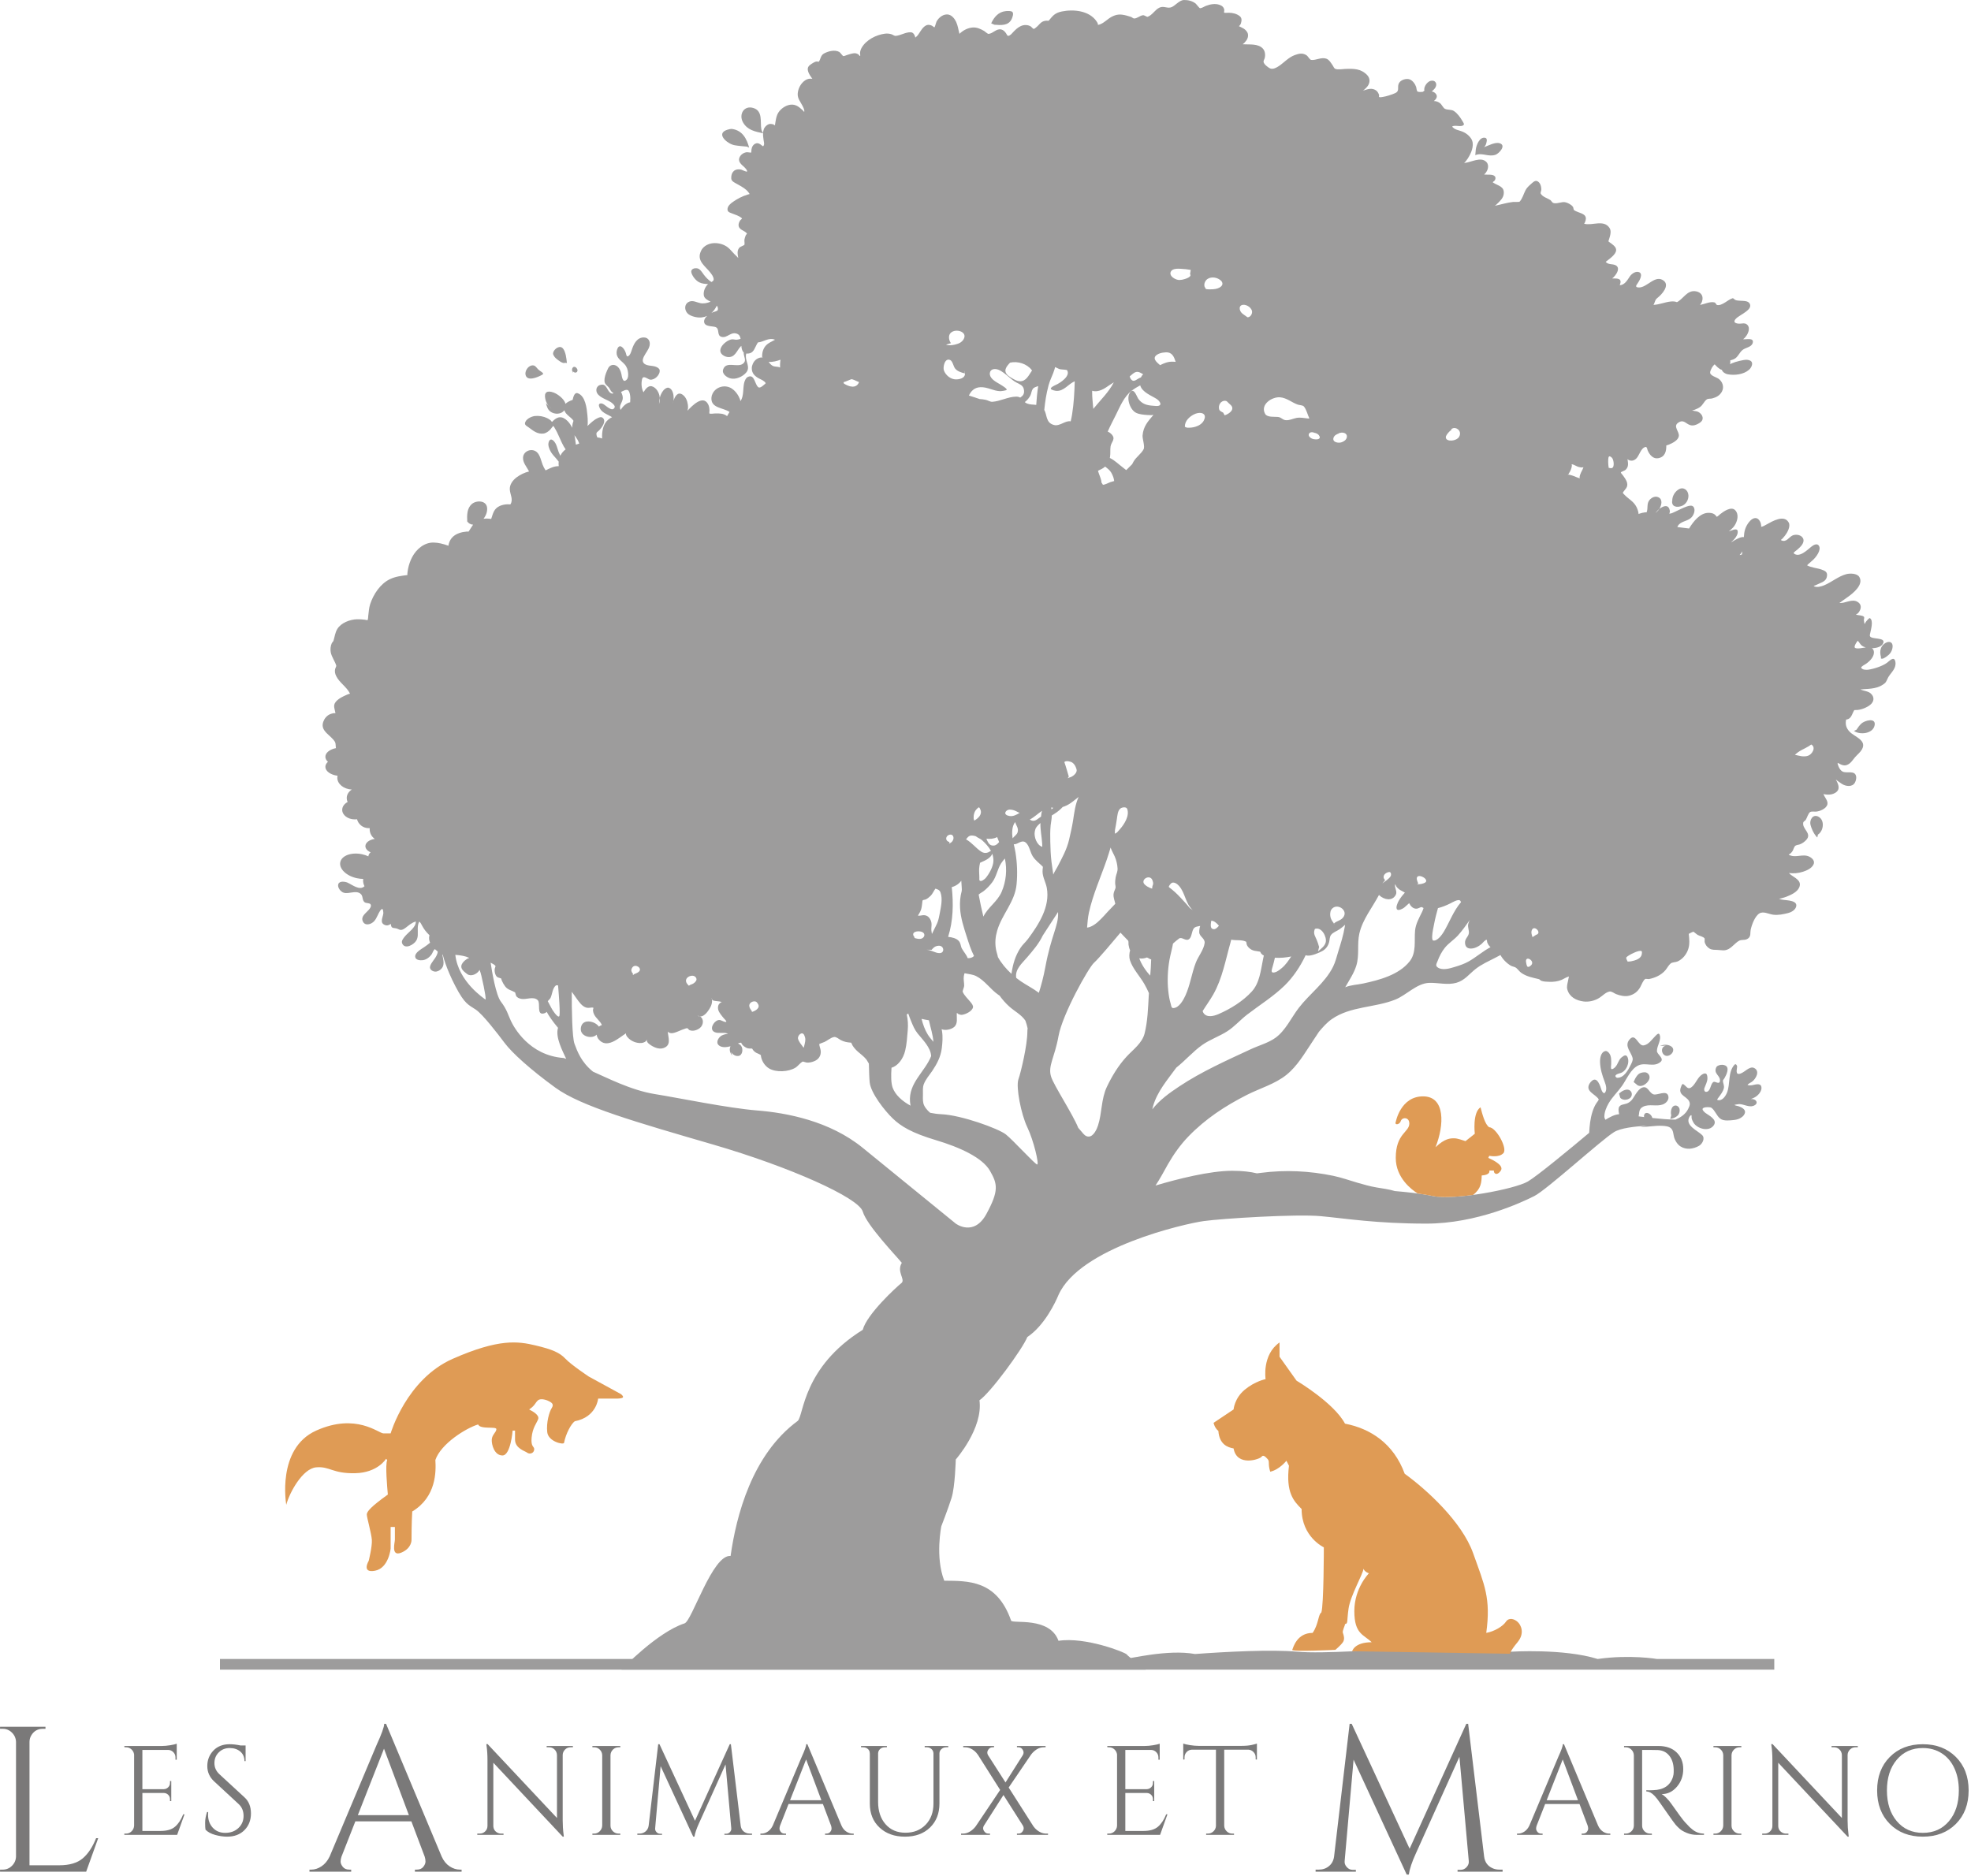 <svg width="249" height="237" viewBox="0 0 249 237" fill="none" xmlns="http://www.w3.org/2000/svg">
<path fill-rule="evenodd" clip-rule="evenodd" d="M27.788 210.97V209.626H142.027C142.657 209.626 147.487 208.369 150.973 208.998C154.964 208.705 160.634 208.412 163.867 208.705C167.102 208.998 174.786 208.412 174.786 208.412L190.909 208.705C190.909 208.705 197.536 208.284 201.837 209.626C205.938 209.042 209.33 209.626 209.33 209.626H224.148V210.97H27.788Z" fill="#9D9C9C"/>
<path fill-rule="evenodd" clip-rule="evenodd" d="M121.211 4.276C121.668 3.824 122.267 3.517 122.9 3.473C123.414 3.437 123.895 3.663 124.328 3.913C124.413 3.961 124.768 4.287 124.873 4.282C125.439 4.254 125.867 3.574 126.501 3.726C126.773 3.792 126.965 4.011 127.113 4.233C127.173 4.324 127.249 4.55 127.382 4.529C127.637 4.488 127.815 4.251 127.98 4.075C128.269 3.769 128.57 3.473 128.958 3.296C129.35 3.117 129.814 3.111 130.195 3.327C130.31 3.393 130.484 3.643 130.592 3.653C130.672 3.66 130.872 3.477 130.923 3.438C131.164 3.251 131.337 2.988 131.583 2.81C131.755 2.686 131.984 2.629 132.193 2.612C132.223 2.61 132.466 2.637 132.476 2.624C133.017 1.977 133.26 1.627 134.166 1.446C135.626 1.153 137.603 1.338 138.526 2.691C138.588 2.782 138.652 2.882 138.691 2.986C138.71 3.036 138.675 3.15 138.728 3.142C139.218 3.065 139.675 2.642 140.061 2.361C140.557 2 141.117 1.772 141.74 1.852C142.126 1.902 142.513 2.013 142.883 2.135C142.984 2.169 143.159 2.328 143.246 2.334C143.647 2.364 144.005 1.957 144.406 1.923C144.578 1.909 144.884 2.152 144.969 2.125C145.577 1.928 145.905 1.215 146.495 0.955C147.085 0.696 147.514 1.165 148.085 0.868C148.525 0.639 149.037 0.008 149.57 0.001C150.102 -0.006 150.62 0.115 151.045 0.445C151.127 0.509 151.519 1.043 151.603 1.041C151.842 1.033 152.111 0.833 152.336 0.745C152.874 0.537 153.497 0.418 154.056 0.607C154.377 0.715 154.624 0.914 154.666 1.264C154.676 1.341 154.618 1.541 154.642 1.588C154.673 1.648 155.17 1.61 155.237 1.61C155.722 1.615 156.211 1.726 156.603 2.028C156.904 2.261 156.873 2.595 156.773 2.932C156.744 3.03 156.696 3.118 156.633 3.199C156.602 3.24 156.488 3.295 156.534 3.318C156.954 3.525 157.285 3.629 157.556 4.056C157.765 4.386 157.665 4.827 157.443 5.126C157.363 5.234 157.277 5.336 157.185 5.434C157.135 5.489 156.957 5.59 157.031 5.595C157.827 5.652 158.943 5.474 159.549 6.15C159.835 6.47 159.874 6.972 159.765 7.371C159.73 7.498 159.608 7.675 159.628 7.809C159.665 8.056 159.907 8.264 160.087 8.404C160.207 8.497 160.344 8.601 160.489 8.654C160.846 8.784 161.285 8.536 161.567 8.345C162.235 7.892 162.773 7.262 163.543 6.97C164.08 6.766 164.579 6.652 165.083 7.001C165.238 7.109 165.466 7.554 165.648 7.572C166.285 7.637 166.866 7.207 167.534 7.405C167.917 7.519 168.178 8.001 168.39 8.31C168.484 8.443 168.537 8.645 168.7 8.703C169.064 8.834 169.564 8.724 169.94 8.71C171.014 8.668 171.908 8.664 172.701 9.469C173.094 9.869 173.106 10.412 172.793 10.861C172.683 11.016 172.546 11.15 172.405 11.277C172.359 11.317 172.314 11.357 172.267 11.396C172.245 11.415 172.169 11.462 172.198 11.453C172.764 11.272 173.3 11.059 173.827 11.417C174.021 11.549 174.145 11.775 174.219 11.992C174.249 12.079 174.157 12.239 174.245 12.268C174.369 12.309 174.561 12.269 174.687 12.249C174.944 12.211 175.194 12.14 175.443 12.066C175.608 12.017 175.771 11.961 175.932 11.9C176.038 11.86 176.144 11.818 176.246 11.771C176.93 11.459 176.396 10.958 176.796 10.413C177.044 10.075 177.647 9.893 178.049 10.019C178.448 10.146 178.768 10.594 178.902 10.977C178.953 11.124 178.955 11.543 179.118 11.586C179.304 11.636 179.517 11.63 179.742 11.607L179.947 11.456C179.894 11.228 179.957 11.019 180.063 10.815C180.196 10.558 180.453 10.281 180.748 10.216C181.394 10.075 181.634 10.666 181.282 11.143C181.176 11.29 181.043 11.416 180.903 11.529C180.893 11.537 180.882 11.545 180.872 11.553C181.047 11.587 181.208 11.659 181.341 11.795C181.683 12.145 181.477 12.492 181.143 12.767C181.4 12.768 181.659 12.845 181.911 13.031C182.131 13.193 182.313 13.616 182.516 13.734C182.842 13.924 183.319 13.799 183.669 14.024C184.099 14.297 184.474 14.819 184.729 15.257C184.757 15.307 184.983 15.648 184.943 15.72C184.694 16.168 183.83 15.719 183.457 15.994C183.433 16.012 183.667 16.204 183.669 16.206C183.861 16.346 184.089 16.419 184.313 16.483C184.953 16.664 185.462 16.939 185.847 17.509C186.285 18.161 185.969 19.084 185.617 19.706C185.503 19.907 185.391 20.104 185.244 20.284C185.189 20.354 185.13 20.424 185.071 20.492C185.042 20.525 184.941 20.592 184.983 20.59C185.806 20.54 187.049 19.753 187.764 20.453C188.06 20.742 188.037 21.198 187.87 21.548C187.811 21.674 187.73 21.793 187.646 21.903C187.605 21.954 187.457 22.038 187.52 22.049C187.868 22.111 188.573 21.976 188.842 22.274C188.982 22.431 188.934 22.643 188.828 22.805C188.766 22.899 188.52 23.001 188.612 23.063C189.268 23.501 190.109 23.53 189.962 24.549C189.895 25.011 189.543 25.358 189.225 25.671C189.154 25.742 189.08 25.811 189.007 25.88C188.966 25.919 188.826 26.008 188.883 25.996C189.651 25.836 190.384 25.601 191.168 25.515C191.246 25.506 191.914 25.544 191.973 25.482C192.336 25.102 192.482 24.492 192.723 24.034C192.892 23.711 193.136 23.499 193.401 23.263C193.568 23.113 193.874 22.791 194.143 22.869C194.589 23 194.74 23.606 194.713 24.012C194.707 24.115 194.591 24.37 194.636 24.453C194.858 24.875 195.467 25.029 195.846 25.27C195.976 25.353 196.056 25.551 196.17 25.614C196.598 25.854 197.309 25.417 197.812 25.571C198.142 25.672 198.515 25.859 198.722 26.148C198.767 26.21 198.798 26.511 198.839 26.541C199.209 26.806 199.694 26.862 200.073 27.118C200.344 27.302 200.387 27.555 200.314 27.849C200.289 27.942 200.256 28.035 200.218 28.124C200.195 28.174 200.096 28.26 200.149 28.274C201.147 28.549 202.607 27.693 203.339 28.809C203.648 29.279 203.337 29.994 203.194 30.485C203.184 30.52 203.532 30.748 203.573 30.779C203.887 31.024 204.294 31.335 204.137 31.785C204.005 32.164 203.642 32.463 203.337 32.709C203.329 32.715 202.854 33.078 202.856 33.082C203.198 33.55 203.942 33.241 204.298 33.669C204.565 33.99 204.278 34.507 204.066 34.778C203.993 34.873 203.913 34.961 203.83 35.047C203.787 35.093 203.636 35.186 203.699 35.185C204.353 35.176 204.946 35.166 204.651 35.966C204.641 35.991 204.632 36.016 204.622 36.041C205.221 36.01 205.539 35.481 205.902 34.925C206.122 34.592 206.664 34.204 207.089 34.4C207.601 34.636 207.106 35.486 206.9 35.777C206.69 36.074 206.529 36.294 207.004 36.324C208.073 36.391 209.102 34.625 210.188 35.475C210.972 36.089 209.909 37.236 209.414 37.62C209.167 37.813 209.141 37.911 209.033 38.208C209.006 38.28 208.98 38.352 208.947 38.422C208.931 38.456 208.86 38.526 208.896 38.524C209.624 38.491 210.329 38.178 211.052 38.099C211.243 38.077 211.443 38.076 211.634 38.111C211.661 38.116 211.836 38.191 211.863 38.176C212.659 37.76 213.111 36.696 214.134 36.795C214.625 36.842 215.067 37.12 215.086 37.649C215.094 37.864 215.039 38.07 214.951 38.264C214.91 38.352 214.723 38.538 214.817 38.521C215.348 38.423 216.017 38.08 216.583 38.209C216.744 38.245 216.819 38.519 216.919 38.539C217.563 38.674 218.288 37.852 218.871 37.691C219.001 37.655 219.101 37.848 219.211 37.895C219.423 37.985 219.675 37.989 219.9 38.003C220.187 38.021 220.704 38.005 220.936 38.235C221.199 38.495 221.146 38.825 220.892 39.093C220.5 39.504 219.995 39.741 219.543 40.065C219.392 40.171 219.054 40.451 219.127 40.676C219.178 40.83 219.476 40.88 219.604 40.894C220.03 40.94 220.423 40.715 220.757 41.057C221.101 41.408 220.894 42.017 220.663 42.367C220.582 42.491 220.49 42.605 220.39 42.715C220.344 42.768 220.175 42.863 220.246 42.87C220.594 42.903 221.597 42.637 221.431 43.308C221.297 43.854 220.602 43.902 220.199 44.178C219.728 44.498 219.598 45.125 219.06 45.378C218.909 45.449 218.75 45.497 218.59 45.531C218.61 45.686 218.598 45.852 218.555 46.011C218.785 45.907 219.021 45.813 219.262 45.735C219.586 45.629 219.924 45.563 220.258 45.497C220.888 45.375 221.645 45.556 221.23 46.38C221.165 46.51 221.067 46.623 220.959 46.72C220.282 47.324 219.14 47.455 218.268 47.295C217.952 47.236 217.628 47.023 217.52 46.733C217.151 46.628 216.872 46.298 216.615 46.035C216.483 46.146 216.363 46.29 216.257 46.479C216.18 46.618 216.027 46.933 216.043 47.099C216.082 47.477 216.833 47.668 217.082 47.84C217.614 48.208 217.848 48.898 217.53 49.483C217.261 49.977 216.827 50.209 216.287 50.349C216.069 50.406 215.786 50.337 215.599 50.484C215.265 50.746 215.13 51.164 214.784 51.42C214.588 51.565 214.358 51.668 214.132 51.757C214.069 51.782 214 51.814 213.932 51.824C213.888 51.831 213.763 51.798 213.796 51.829C213.926 51.949 214.224 51.934 214.399 51.99C214.819 52.126 215.238 52.595 215.061 53.061C214.996 53.237 214.794 53.392 214.633 53.488C214.289 53.691 213.896 53.843 213.503 53.711C212.924 53.514 212.696 52.954 212.015 53.41C211.298 53.891 212.211 54.545 212.083 55.136C211.995 55.544 211.575 55.818 211.231 55.997C210.978 56.129 210.738 56.227 210.506 56.291C210.518 57.016 210.355 57.717 209.532 57.889C209.33 57.931 209.123 57.92 208.935 57.831C208.572 57.657 208.302 57.279 208.153 56.914C208.124 56.841 208.071 56.434 207.888 56.474C207.281 56.605 207.112 57.56 206.698 57.956C206.501 58.144 206.25 58.252 205.977 58.199C205.889 58.182 205.804 58.154 205.726 58.111C205.686 58.088 205.604 57.978 205.61 58.026C205.673 58.544 205.788 58.962 205.358 59.37C205.25 59.473 204.8 59.611 204.765 59.693C204.742 59.742 204.967 59.988 205.003 60.038C205.217 60.332 205.478 60.667 205.557 61.032C205.684 61.604 205.27 61.822 205.015 62.256C204.993 62.293 205.238 62.535 205.264 62.563C205.574 62.879 205.949 63.122 206.266 63.428C206.696 63.84 206.947 64.39 207.008 64.952C207.049 64.933 207.091 64.916 207.134 64.9C207.346 64.824 207.572 64.774 207.796 64.743C207.821 64.74 208.014 64.746 208.018 64.736C208.236 64.22 207.984 63.643 208.399 63.165C208.678 62.845 209.12 62.639 209.526 62.842C210.07 63.115 209.909 63.808 209.664 64.241C209.652 64.265 209.638 64.287 209.624 64.309C209.601 64.327 209.579 64.344 209.559 64.361C209.414 64.48 209.277 64.638 209.171 64.791C209.125 64.86 209.296 64.679 209.357 64.621C209.455 64.524 209.548 64.424 209.624 64.309C209.972 64.043 210.604 63.695 210.864 64.242C210.93 64.379 210.966 64.535 210.96 64.686C210.956 64.76 210.84 64.899 210.915 64.903C211.121 64.913 211.41 64.752 211.594 64.672C212.091 64.455 212.557 64.18 213.075 64.006C213.354 63.913 213.778 63.774 213.973 64.089C214.205 64.468 213.979 65.061 213.702 65.361C213.26 65.84 212.533 65.825 212.091 66.284C211.999 66.377 211.942 66.484 211.901 66.597C212.423 66.665 212.92 66.727 213.382 66.782C213.932 65.877 214.77 64.823 215.809 64.802C216.039 64.797 216.379 64.829 216.573 64.977C216.65 65.036 216.721 65.097 216.783 65.173C216.787 65.177 216.87 65.299 216.872 65.298C217.031 65.253 217.188 65.066 217.314 64.966C217.716 64.647 218.708 63.94 219.209 64.468C219.722 65.01 219.492 65.87 219.125 66.418C218.999 66.608 218.836 66.768 218.667 66.921C218.616 66.968 218.563 67.015 218.51 67.061C218.48 67.087 218.378 67.148 218.418 67.14C218.645 67.093 219.437 66.646 219.521 67.092C219.592 67.466 219.325 67.865 219.091 68.135C219.013 68.224 218.928 68.305 218.842 68.385C218.799 68.424 218.661 68.518 218.716 68.502C218.836 68.465 218.964 68.363 219.076 68.301C219.284 68.185 219.918 67.795 220.305 67.868C220.338 67.171 220.476 66.572 220.971 65.95C221.187 65.678 221.586 65.349 221.963 65.501C222.214 65.603 222.383 65.898 222.448 66.149C222.471 66.24 222.483 66.334 222.493 66.427C222.499 66.474 222.46 66.572 222.507 66.565C222.737 66.53 222.974 66.382 223.173 66.271C223.888 65.877 225.388 64.975 225.968 66.021C226.243 66.513 225.791 67.302 225.508 67.669C225.406 67.802 225.296 67.927 225.186 68.052C225.127 68.12 224.934 68.217 225.013 68.259C225.663 68.603 225.991 67.87 226.455 67.66C226.881 67.469 227.6 67.579 227.798 68.061C228.012 68.584 227.458 69.104 227.107 69.412C227.026 69.484 226.518 69.833 226.596 69.906C227.274 70.545 228.319 69.488 228.827 69.082C229.063 68.894 229.548 68.585 229.786 68.96C230.13 69.505 229.395 70.431 229.034 70.756C228.871 70.901 228.708 71.049 228.543 71.191C228.535 71.196 228.277 71.423 228.289 71.431C228.8 71.731 229.572 71.769 230.135 71.974C230.52 72.114 230.852 72.252 230.815 72.713C230.768 73.323 230.375 73.506 229.868 73.719C229.705 73.788 229.544 73.859 229.387 73.94C229.307 73.981 229.073 74.03 229.153 74.072C229.519 74.264 230.09 74.108 230.444 73.96C231.402 73.561 232.241 72.819 233.243 72.55C233.688 72.432 234.602 72.422 234.894 72.908C235.466 73.865 234.119 74.946 233.476 75.404C233.227 75.579 232.981 75.754 232.736 75.932C232.669 75.982 232.602 76.032 232.536 76.084C232.49 76.121 232.337 76.19 232.396 76.195C233.107 76.248 233.958 75.63 234.655 76.043C235.065 76.284 235.171 76.655 234.983 77.094C234.912 77.259 234.81 77.406 234.678 77.527C234.621 77.579 234.421 77.635 234.492 77.664C234.763 77.774 235.217 77.718 235.46 77.921C235.572 78.015 235.456 78.255 235.468 78.379C235.486 78.548 235.523 78.706 235.558 78.863C235.621 78.733 235.694 78.607 235.784 78.489C235.823 78.438 236.144 78.05 236.236 78.11C236.696 78.412 236.364 79.521 236.281 79.948C236.258 80.064 236.175 80.296 236.254 80.418C236.515 80.823 238.206 80.505 237.917 81.251C237.738 81.713 237.102 81.903 236.472 81.904C236.595 81.979 236.686 82.097 236.721 82.279C236.845 82.924 236.222 83.55 235.735 83.878C235.639 83.944 235.061 84.242 235.128 84.378C235.264 84.644 235.765 84.658 236.012 84.623C236.715 84.523 237.79 84.182 238.373 83.759C238.715 83.509 239.302 82.826 239.447 83.63C239.589 84.425 238.958 84.922 238.573 85.53C238.426 85.766 238.326 86.157 238.102 86.339C237.819 86.569 237.511 86.736 237.165 86.846C236.67 87.002 236.151 87.041 235.637 87.069C235.509 87.076 235.38 87.085 235.254 87.096C235.191 87.102 235.008 87.112 235.067 87.138C235.464 87.308 236.012 87.33 236.342 87.631C236.839 88.085 236.76 88.662 236.263 89.066C236.079 89.215 235.878 89.325 235.664 89.426C235.346 89.576 234.989 89.677 234.639 89.715C234.6 89.719 234.268 89.71 234.254 89.73C234.03 90.072 233.92 90.664 233.508 90.849C233.421 90.888 233.325 90.912 233.225 90.925C233.111 91.47 233.188 91.973 233.685 92.479C234.301 93.108 235.886 93.538 235.22 94.697C234.999 95.081 234.657 95.334 234.372 95.658C234.028 96.048 233.83 96.47 233.302 96.67C233.052 96.765 232.759 96.701 232.524 96.581C232.492 96.564 232.166 96.389 232.16 96.399C232.123 96.456 232.192 96.642 232.211 96.698C232.308 97.001 232.512 97.384 232.822 97.514C233.355 97.741 234.376 97.285 234.494 98.145C234.509 98.252 234.5 98.362 234.48 98.467C234.456 98.61 234.409 98.754 234.339 98.882C234.011 99.488 233.178 99.371 232.681 99.046C232.51 98.934 232.337 98.821 232.174 98.697C232.115 98.652 232.056 98.604 231.999 98.558C231.974 98.54 231.913 98.481 231.927 98.507C232.241 99.088 232.561 99.753 231.844 100.185C231.528 100.376 231.178 100.427 230.815 100.404C230.711 100.398 230.609 100.385 230.505 100.369C230.461 100.363 230.357 100.304 230.371 100.348C230.499 100.753 230.976 101.196 230.854 101.657C230.715 102.184 229.906 102.524 229.395 102.557C229.202 102.57 228.876 102.503 228.694 102.601C228.442 102.735 228.275 103.377 228.122 103.599C228.059 103.69 227.839 103.821 227.818 103.896C227.59 104.745 228.961 105.273 228.195 106.122C227.969 106.372 227.694 106.568 227.38 106.69C227.211 106.757 226.93 106.757 226.785 106.893C226.626 107.04 226.567 107.37 226.447 107.549C226.368 107.665 226.276 107.774 226.168 107.863C226.109 107.912 225.928 107.972 225.993 108.009C226.812 108.46 227.747 107.844 228.556 108.237C228.957 108.432 229.34 108.815 229.085 109.273C228.821 109.75 228.27 109.985 227.784 110.147C227.172 110.35 226.578 110.387 225.995 110.312C226.056 110.38 226.123 110.443 226.197 110.502C226.712 110.914 227.676 111.268 227.301 112.131C227.042 112.729 226.254 113.082 225.689 113.304C225.49 113.383 225.288 113.441 225.08 113.497C225.005 113.517 224.931 113.535 224.856 113.554C224.823 113.562 224.732 113.564 224.762 113.578C224.913 113.645 225.092 113.67 225.255 113.697C225.708 113.772 227.223 113.756 226.885 114.635C226.734 115.024 226.278 115.276 225.893 115.372C225.268 115.529 224.63 115.663 223.984 115.576C223.448 115.503 222.772 115.115 222.273 115.414C221.709 115.752 221.301 116.845 221.167 117.484C221.085 117.878 221.222 118.28 220.859 118.567C220.456 118.886 220.05 118.66 219.665 118.892C219.197 119.173 218.867 119.639 218.388 119.907C217.872 120.196 217.498 120.047 216.972 120.03C216.654 120.019 216.281 120.039 215.994 119.876C215.668 119.691 215.428 119.376 215.348 119.008C215.334 118.946 215.377 118.613 215.336 118.564C215.153 118.341 214.707 118.268 214.456 118.128C214.417 118.106 213.939 117.721 213.932 117.723C213.729 117.795 213.535 117.894 213.344 118C213.417 118.655 213.482 119.319 213.276 119.934C213.056 120.595 212.578 121.193 211.934 121.486C211.683 121.601 211.27 121.569 211.062 121.739C210.793 121.96 210.64 122.289 210.424 122.556C210.147 122.9 209.76 123.182 209.361 123.37C209.025 123.529 208.668 123.646 208.304 123.715C208.232 123.728 207.906 123.669 207.87 123.688C207.584 123.837 207.366 124.475 207.205 124.751C206.886 125.299 206.454 125.644 205.832 125.809C205.295 125.951 204.669 125.81 204.166 125.613C203.928 125.519 203.602 125.235 203.327 125.29C202.842 125.386 202.463 125.821 202.061 126.079C201.485 126.45 200.721 126.632 200.043 126.542C199.105 126.417 198.266 125.979 197.999 125.014C197.903 124.672 198.02 124.286 198.091 123.954C198.119 123.827 198.144 123.699 198.164 123.57C198.172 123.512 198.242 123.379 198.185 123.394C197.857 123.475 197.567 123.695 197.256 123.822C196.783 124.015 196.261 124.081 195.754 124.061C195.426 124.049 195.041 124.048 194.725 123.935C194.613 123.895 194.499 123.743 194.401 123.72C193.652 123.54 192.902 123.41 192.232 122.961C191.949 122.773 191.788 122.503 191.541 122.298C191.368 122.154 191.062 122.14 190.867 122.024C190.335 121.708 189.848 121.216 189.555 120.675C189.333 120.798 189.113 120.913 188.897 121.023C188.053 121.46 187.173 121.842 186.42 122.433C185.609 123.069 185.032 123.889 183.991 124.183C182.869 124.501 181.681 124.155 180.542 124.194C178.984 124.248 177.678 125.74 176.28 126.302C173.669 127.351 170.598 127.128 168.233 128.785C167.624 129.213 167.123 129.782 166.631 130.365C166.363 130.779 166.09 131.192 165.811 131.605C164.818 133.078 163.93 134.678 162.519 135.815C161.071 136.982 159.155 137.517 157.511 138.354C154.763 139.751 152.288 141.375 150.134 143.601C149.134 144.635 148.274 145.846 147.56 147.091C147.05 147.98 146.565 148.936 145.978 149.801C148.744 148.981 152.819 147.939 155.671 147.939C156.98 147.939 158 148.071 158.79 148.262C158.958 148.242 159.126 148.221 159.292 148.2C162.353 147.801 165.418 147.947 168.443 148.576C169.482 148.792 170.497 149.162 171.515 149.455C172.295 149.679 173.076 149.9 173.878 150.04C174.648 150.175 175.465 150.267 176.221 150.501C177.604 150.613 179.483 150.809 180.998 151.126C183.749 151.702 191.356 150.263 193.02 149.289C194.214 148.59 198.462 145.072 200.762 143.143C200.815 142.248 200.898 141.368 201.173 140.498C201.302 140.096 201.469 139.687 201.713 139.34C201.762 139.272 202.006 138.979 201.962 138.903C201.575 138.244 200.204 137.918 200.821 136.904C200.896 136.778 200.998 136.667 201.11 136.571C201.788 135.982 202.167 137.246 202.328 137.752C202.375 137.899 202.597 138.282 202.766 138.058C203.045 137.691 202.878 137.099 202.734 136.721C202.426 135.913 202.155 135.069 202.137 134.201C202.127 133.722 202.226 132.925 202.825 132.806C203.023 132.767 203.229 132.991 203.323 133.128C203.587 133.51 203.551 134.059 203.541 134.503C203.541 134.546 203.465 135.023 203.577 135.079C203.722 135.152 203.958 134.932 204.04 134.851C204.402 134.492 204.445 133.955 204.85 133.616C205.195 133.33 205.486 133.196 205.647 133.676C205.859 134.307 205.498 135.185 204.916 135.511C204.683 135.641 204.319 135.649 204.129 135.85C203.991 135.996 204.17 136.185 204.325 136.187C205.162 136.198 205.698 135.2 206.008 134.57C206.124 134.333 206.305 134.002 206.256 133.733C206.114 132.964 205.156 132.203 205.843 131.372C206.655 130.392 206.916 132.242 207.676 132.09C208.299 131.965 208.656 131.374 209.076 130.959C209.178 130.859 209.514 130.448 209.634 130.687C209.97 131.349 209.3 132.138 209.324 132.821C209.338 133.219 210.263 133.736 209.805 134.156C208.968 134.924 207.9 134.202 206.985 134.618C206.01 135.061 205.498 136.382 204.914 137.208C204.374 137.968 203.695 138.597 203.223 139.409C202.95 139.877 202.681 140.515 202.683 141.069C202.683 141.229 202.736 141.371 202.821 141.492C203.298 141.189 203.995 140.813 204.547 140.791C204.508 140.598 204.472 140.403 204.472 140.212C204.474 139.539 205.06 139.6 205.498 139.443C205.761 139.35 205.987 139.181 206.164 138.97C206.525 138.537 206.992 137.379 207.721 137.379C208.222 137.379 208.412 138.153 208.909 138.286C209.363 138.409 210.467 137.76 210.728 138.393C210.938 138.904 210.532 139.382 210.06 139.558C209.269 139.853 208.34 139.461 207.586 139.836C207.008 140.123 207.116 140.569 207.014 141.062C207.25 141.092 207.495 141.122 207.743 141.152L207.676 141.071C207.719 140.412 208.326 140.576 208.611 140.974C208.674 141.064 208.717 141.163 208.744 141.267C209.797 141.381 210.856 141.471 211.675 141.47C212.341 141.178 212.942 140.799 213.283 140.094C213.374 139.901 213.503 139.646 213.474 139.424C213.358 138.515 211.938 138.528 212.337 137.411C212.378 137.3 212.453 137.056 212.555 136.983C212.635 136.927 212.879 137.17 212.922 137.213C213.146 137.445 213.336 137.629 213.659 137.396C214.181 137.022 214.37 136.318 214.861 135.899C215.012 135.771 215.314 135.56 215.526 135.67C215.68 135.751 215.699 136.078 215.703 136.212C215.717 136.659 215.473 137.067 215.326 137.479C215.251 137.691 215.297 138.073 215.676 137.94C216.145 137.775 216.082 136.878 216.501 136.701C216.677 136.626 217.21 137.07 217.278 136.613C217.386 135.888 216.42 135.697 216.821 134.861C216.886 134.725 217.003 134.669 217.143 134.615C217.286 134.56 217.451 134.532 217.604 134.546C217.732 134.558 217.858 134.582 217.974 134.641C218.535 134.927 218.097 135.821 217.854 136.24C217.817 136.306 217.654 136.487 217.657 136.566C217.671 136.906 217.862 137.17 217.769 137.533C217.667 137.943 217.371 138.308 217.131 138.645C217.082 138.713 216.854 138.955 216.982 138.992C217.551 139.159 217.976 138.538 218.164 138.092C218.624 137 218.255 135.474 219.121 134.538C219.286 134.359 219.431 134.602 219.453 134.745C219.478 134.918 219.201 135.723 219.665 135.699C220.323 135.665 220.977 134.62 221.621 134.958C222.379 135.356 221.819 136.337 221.317 136.698C221.201 136.783 220.833 136.936 220.773 137.1C220.771 137.107 220.951 137.14 220.967 137.142C221.097 137.157 221.222 137.143 221.35 137.123C221.7 137.07 222.43 136.781 222.523 137.358C222.601 137.834 222.175 138.337 221.817 138.574C221.688 138.658 221.558 138.726 221.417 138.783C221.348 138.811 221.144 138.89 221.218 138.881C221.847 138.801 222.263 139.44 221.527 139.726C220.949 139.953 220.311 139.516 219.712 139.509C219.643 139.508 219.107 139.603 219.111 139.609C219.18 139.7 219.48 139.733 219.592 139.769C220.128 139.94 220.751 140.28 220.295 140.916C220.197 141.05 220.069 141.151 219.93 141.24C219.663 141.411 219.356 141.49 219.042 141.522C218.561 141.571 217.779 141.685 217.345 141.366C216.842 140.996 216.691 140.326 216.198 139.971C216.067 139.877 215.165 139.833 215.092 140.115C215.043 140.305 215.371 140.568 215.495 140.659C215.915 140.964 216.978 141.473 216.518 142.17C215.925 143.068 214.377 142.641 213.918 141.814C213.818 141.635 213.729 141.44 213.7 141.236C213.698 141.216 213.706 140.916 213.684 140.915C213.574 140.909 213.494 141.013 213.446 141.096C212.785 142.215 214.489 142.86 215.043 143.436C215.446 143.852 215.041 144.562 214.637 144.788C213.918 145.191 213.024 145.322 212.301 144.861C211.909 144.611 211.598 144.112 211.482 143.662C211.386 143.294 211.4 142.884 211.121 142.592C210.84 142.298 210.365 142.28 209.986 142.257C209.068 142.203 208.161 142.422 207.254 142.392L208.09 142.246C206.509 142.33 204.726 142.54 203.909 143.048C202.267 144.066 195.414 150.329 193.841 151.126C192.266 151.923 186.536 154.614 180.208 154.614C173.88 154.614 169.975 153.959 166.848 153.671C163.722 153.384 154.429 153.968 152.078 154.291C149.727 154.614 136.417 157.615 133.723 163.624C133.355 164.531 131.94 167.514 129.788 168.941C129.153 170.497 125.124 175.987 123.738 176.938C124.214 180.482 120.745 184.416 120.745 184.416C120.745 184.416 120.656 187.872 120.212 189.271C119.768 190.67 118.921 192.847 118.921 192.847C118.921 192.847 118.118 196.726 119.289 199.735C122.27 199.769 125.925 199.611 127.735 204.781C127.93 205.205 132.597 204.232 133.723 207.33C137.121 206.799 142.178 208.8 142.337 209.048C142.497 209.296 144.751 210.971 144.751 210.971H78.511C78.511 210.971 83.017 206.242 86.477 205.128C87.418 204.844 90.008 196.38 92.297 196.61C93.007 191.564 94.994 183.792 100.778 179.543C101.541 178.87 101.399 172.761 108.993 168.033C109.508 166.068 113.198 162.668 113.926 162.084C114.351 161.606 113.251 160.685 113.926 159.57C113.216 158.684 109.508 154.842 108.993 153.089C108.478 151.336 99.767 147.441 90.097 144.626C80.427 141.811 73.436 139.81 70.189 137.455C66.942 135.1 64.671 133.011 63.767 131.807C62.861 130.603 61.016 128.195 60.111 127.575C59.206 126.955 58.745 126.955 57.521 124.6C56.297 122.245 55.942 120.652 55.942 120.652C55.942 120.652 55.918 120.64 55.876 120.616C56.002 121.332 56.285 122.067 55.557 122.583C55.429 122.673 55.277 122.739 55.122 122.765C54.743 122.829 54.202 122.532 54.34 122.082C54.495 121.577 54.956 121.192 55.169 120.702C55.229 120.565 55.304 120.389 55.296 120.232C55.181 120.145 55.062 120.046 54.945 119.936C54.759 120.019 54.649 120.405 54.554 120.547C54.302 120.924 53.885 121.262 53.424 121.326C53.117 121.369 52.505 121.337 52.455 120.91C52.389 120.367 53.211 119.941 53.567 119.693C53.824 119.514 54.095 119.328 54.333 119.118C54.205 118.829 54.158 118.51 54.256 118.173C53.308 117.278 53.268 116.634 52.971 116.454C52.676 116.921 52.812 117.635 52.778 118.192C52.764 118.42 52.707 118.651 52.591 118.849C52.292 119.362 51.139 120.034 50.8 119.193C50.677 118.889 50.96 118.568 51.13 118.348C51.53 117.832 52.563 117.199 52.531 116.441C52.504 116.448 52.477 116.457 52.448 116.466C51.524 116.756 51.009 117.783 50.371 117.429C49.79 117.108 49.43 117.504 49.368 116.736C49.157 116.906 48.911 116.992 48.635 116.886C47.912 116.61 48.383 115.91 48.428 115.398C48.431 115.363 48.409 114.79 48.254 114.861C48.083 114.937 47.94 115.206 47.859 115.359C47.606 115.841 47.449 116.379 46.937 116.656C46.553 116.864 46.062 116.9 45.846 116.443C45.538 115.791 46.214 115.403 46.575 114.978C46.737 114.788 46.958 114.526 46.813 114.27C46.705 114.079 46.243 114.153 46.062 114.005C45.696 113.707 45.922 113.198 45.514 112.905C44.918 112.476 44.102 112.992 43.435 112.805C43.044 112.696 42.594 112.137 42.739 111.715C42.89 111.275 43.611 111.395 43.921 111.535C44.496 111.795 45.448 112.581 46.049 111.978C45.935 111.766 45.87 111.523 45.87 111.264C45.87 111.194 45.875 111.125 45.884 111.057C45.629 111.056 45.361 111.028 45.089 110.97C43.75 110.683 42.809 109.771 42.989 108.936C43.169 108.101 44.402 107.655 45.741 107.942C46.027 108.004 46.295 108.094 46.538 108.205C46.55 108.015 46.653 107.838 46.822 107.693C46.423 107.524 46.161 107.24 46.161 106.918C46.161 106.471 46.668 106.096 47.346 106.003C46.955 105.73 46.699 105.277 46.699 104.764C46.699 104.721 46.701 104.678 46.704 104.636C46.658 104.641 46.612 104.643 46.565 104.643C45.864 104.643 45.273 104.165 45.102 103.518C45.012 103.53 44.92 103.536 44.826 103.536C43.946 103.536 43.232 102.996 43.232 102.331C43.232 101.921 43.503 101.558 43.917 101.34C43.843 101.186 43.803 101.018 43.803 100.842C43.803 100.402 44.056 100.011 44.446 99.767C43.422 99.712 42.613 99.065 42.613 98.276C42.613 98.19 42.622 98.105 42.641 98.023C41.762 97.906 41.105 97.445 41.105 96.895C41.105 96.661 41.225 96.442 41.43 96.26C41.225 96.078 41.105 95.859 41.105 95.625C41.105 95.118 41.663 94.687 42.44 94.531C42.396 94.304 42.428 93.948 42.325 93.761C41.856 92.913 40.428 92.416 40.828 91.234C40.971 90.813 41.257 90.445 41.667 90.257C41.821 90.187 41.985 90.147 42.151 90.116C42.225 90.102 42.387 90.15 42.373 90.076C42.256 89.425 41.993 89.057 42.583 88.506C42.891 88.22 43.275 88.034 43.654 87.86C43.774 87.805 43.896 87.753 44.017 87.702C44.08 87.676 44.235 87.684 44.205 87.623C43.794 86.785 42.891 86.276 42.476 85.436C42.326 85.132 42.273 84.883 42.334 84.541C42.35 84.455 42.506 84.182 42.483 84.11C42.306 83.532 41.897 83.014 41.784 82.423C41.714 82.062 41.759 81.625 41.909 81.287C41.959 81.175 42.096 81.071 42.129 80.963C42.289 80.446 42.331 79.93 42.626 79.456C43.097 78.696 44.206 78.278 45.082 78.249C45.419 78.239 45.752 78.264 46.086 78.306C46.123 78.311 46.419 78.377 46.434 78.355C46.512 78.243 46.505 77.936 46.523 77.8C46.587 77.31 46.611 76.811 46.765 76.338C47.17 75.094 48.05 73.762 49.251 73.186C49.958 72.847 50.682 72.762 51.443 72.665C51.498 72.658 51.456 72.554 51.462 72.498C51.485 72.298 51.506 72.098 51.545 71.9C51.652 71.364 51.822 70.86 52.079 70.376C52.609 69.382 53.605 68.527 54.794 68.555C55.397 68.568 55.986 68.726 56.553 68.924C56.585 68.935 56.617 68.946 56.65 68.958C56.752 68.224 57.195 67.636 58.023 67.356C58.32 67.255 58.626 67.194 58.938 67.171C58.953 67.17 59.191 67.182 59.208 67.159C59.395 66.89 59.562 66.575 59.767 66.298C59.465 66.279 59.18 66.137 59.038 65.867C58.977 65.114 58.993 64.233 59.59 63.701C60.157 63.196 61.432 63.194 61.535 64.152C61.588 64.648 61.398 65.146 61.087 65.546C61.225 65.53 61.363 65.523 61.499 65.524C61.623 65.525 61.746 65.533 61.869 65.547C61.887 65.549 62.051 65.576 62.052 65.573C62.295 64.86 62.385 64.256 63.175 63.916C63.482 63.784 63.814 63.727 64.146 63.72C64.182 63.719 64.469 63.746 64.481 63.728C64.875 63.126 64.442 62.49 64.403 61.855C64.365 61.224 64.791 60.67 65.273 60.309C65.703 59.988 66.269 59.706 66.836 59.574C66.548 58.994 66.018 58.448 66.078 57.781C66.153 56.957 67.215 56.578 67.831 57.14C68.228 57.502 68.358 58.215 68.545 58.702C68.644 58.962 68.773 59.207 68.926 59.436C69.455 59.186 69.945 58.893 70.587 58.905C70.563 58.71 70.561 58.516 70.58 58.328C70.195 57.8 69.681 57.407 69.432 56.779C69.336 56.538 69.235 56.248 69.288 55.987C69.379 55.544 69.608 55.396 69.925 55.694C70.312 56.06 70.398 56.652 70.58 57.129C70.64 57.285 70.709 57.439 70.786 57.59C70.932 57.283 71.154 57.008 71.455 56.783C71.109 56.281 70.86 55.696 70.621 55.158C70.471 54.819 70.314 54.474 70.118 54.158C70.086 54.107 69.969 53.857 69.887 53.824C69.873 53.818 69.569 54.222 69.541 54.253C69.315 54.499 68.99 54.742 68.646 54.784C67.92 54.871 67.394 54.463 66.835 54.037C66.7 53.934 66.31 53.74 66.32 53.522C66.344 52.982 67.118 52.616 67.577 52.566C68.099 52.509 68.664 52.61 69.136 52.84C69.292 52.916 69.438 53.013 69.573 53.122C69.639 53.175 69.707 53.35 69.765 53.288C70.388 52.616 70.987 52.496 71.693 53.192C71.951 53.448 72.14 53.742 72.281 54.059C72.284 53.873 72.31 53.688 72.348 53.504C72.356 53.465 72.462 53.189 72.441 53.157C72.126 52.682 71.454 52.41 71.295 51.84C70.915 52.365 70.08 52.412 69.519 51.998C69.189 51.755 69.067 51.316 68.972 50.94L69.319 51.301C69.428 51.436 69.551 51.56 69.683 51.679L69.319 51.301C69.228 51.187 69.146 51.066 69.076 50.934C68.988 50.769 68.93 50.584 68.89 50.402C68.698 49.537 69.146 49.316 69.922 49.594C70.424 49.773 71.268 50.378 71.449 51.032C71.659 50.784 72.01 50.652 72.339 50.529C72.358 50.522 72.396 50.292 72.405 50.261C72.478 50.01 72.638 49.57 72.974 49.684C73.967 50.021 74.126 51.605 74.208 52.461C74.237 52.759 74.258 53.056 74.252 53.356C74.25 53.458 74.245 53.56 74.24 53.662C74.238 53.712 74.192 53.847 74.229 53.813C74.618 53.46 75.004 53.067 75.485 52.84C75.716 52.73 75.96 52.626 76.17 52.821C76.631 53.246 76.001 54.061 75.694 54.378C75.602 54.472 75.352 54.621 75.349 54.765C75.345 54.944 75.386 55.109 75.453 55.266C75.665 55.289 75.87 55.337 76.067 55.405C76.022 54.535 76.177 53.58 76.835 53.029C76.982 52.905 77.146 52.796 77.321 52.713C76.695 52.31 75.917 52.163 75.679 51.333C75.576 50.971 75.895 50.909 76.174 51.037C76.523 51.196 77.358 52.156 77.653 51.472C77.752 51.243 77.286 50.888 77.145 50.798C76.592 50.448 75.446 50.144 75.346 49.404C75.326 49.253 75.349 49.075 75.428 48.943C75.498 48.825 75.59 48.738 75.716 48.682C75.808 48.642 75.909 48.623 76.008 48.608C76.716 48.506 76.69 49.602 77.321 49.732C77.393 49.746 77.452 49.714 77.505 49.656C77.473 49.643 77.441 49.629 77.41 49.612C77.174 49.481 77.113 49.248 76.973 49.044C76.738 48.699 76.376 48.599 76.364 48.112C76.355 47.787 76.444 47.468 76.553 47.164C76.629 46.954 76.723 46.749 76.821 46.548C77.115 45.946 77.817 45.983 78.198 46.526C78.293 46.661 78.365 46.81 78.42 46.966C78.451 47.052 78.473 47.139 78.495 47.229C78.558 47.492 78.648 48.524 79.182 47.956C79.372 47.754 79.369 47.405 79.351 47.149C79.322 46.739 79.187 46.339 78.907 46.031C78.49 45.573 77.881 45.258 77.894 44.562C77.897 44.427 77.919 44.294 77.961 44.167C78.247 43.29 78.864 43.994 79.056 44.584C79.079 44.654 79.146 45.099 79.31 45.033C79.629 44.904 79.75 44.398 79.849 44.108C80.084 43.417 80.491 42.631 81.34 42.639C81.937 42.645 82.177 43.164 82.063 43.676C81.947 44.196 81.561 44.597 81.336 45.068C81.225 45.299 81.13 45.578 81.277 45.816C81.565 46.282 82.387 46.16 82.845 46.339C83.031 46.411 83.302 46.546 83.335 46.77C83.422 47.356 82.685 48.07 82.106 47.967C81.839 47.919 81.242 47.342 81.111 47.92C80.994 48.435 81.031 49.092 81.294 49.568C81.549 49.133 81.904 48.702 82.333 48.808C82.916 48.952 83.293 49.647 83.343 50.199C83.345 50.224 83.347 50.25 83.348 50.275C83.287 50.521 83.259 50.778 83.257 51.036C83.257 51.069 83.275 50.973 83.282 50.941C83.296 50.885 83.308 50.828 83.317 50.771C83.344 50.607 83.357 50.441 83.348 50.275C83.432 49.938 83.577 49.619 83.8 49.339C83.948 49.154 84.26 48.911 84.513 49.006C84.992 49.186 85.109 49.87 85.104 50.316C85.103 50.437 85.089 50.558 85.066 50.677C85.027 50.792 84.997 50.903 84.974 50.996C84.954 51.075 85.027 50.842 85.047 50.763C85.053 50.734 85.06 50.705 85.066 50.677C85.248 50.12 85.611 49.432 86.235 49.874C86.655 50.17 86.844 50.685 86.905 51.177C86.924 51.334 86.923 51.492 86.907 51.649C86.9 51.723 86.824 51.923 86.875 51.869C87.443 51.269 88.788 49.868 89.444 51.054C89.576 51.292 89.621 51.566 89.63 51.835C89.631 51.862 89.596 52.235 89.613 52.243C89.779 52.324 90.158 52.246 90.349 52.241C90.888 52.229 91.445 52.238 91.856 52.581C91.873 52.549 91.891 52.517 91.908 52.485C91.964 52.384 92.021 52.285 92.081 52.186C92.084 52.181 92.163 52.054 92.163 52.054C91.374 51.5 89.785 51.599 89.876 50.256C89.889 50.073 89.937 49.899 90.02 49.735C90.474 48.835 91.642 48.556 92.463 49.106C92.825 49.348 93.103 49.694 93.31 50.072C93.376 50.193 93.436 50.321 93.485 50.45C93.511 50.518 93.511 50.713 93.555 50.655C93.969 50.109 93.856 49.087 93.995 48.449C94.061 48.147 94.204 47.743 94.509 47.613C95.357 47.253 95.338 48.605 95.812 48.937C96.014 49.078 96.393 48.733 96.531 48.611C96.532 48.609 96.739 48.449 96.727 48.418C96.625 48.153 96.142 47.951 95.923 47.839C95.376 47.561 94.947 47.161 94.976 46.491C94.985 46.295 95.037 46.108 95.122 45.932C95.222 45.726 95.368 45.535 95.554 45.401C95.669 45.318 95.797 45.251 95.933 45.211C96.065 45.173 96.18 45.16 96.284 45.166C96.286 45.189 96.288 45.213 96.291 45.236C96.313 45.215 96.336 45.194 96.359 45.174C96.335 45.17 96.31 45.167 96.284 45.166C96.278 45.082 96.279 45.006 96.28 44.956C96.29 44.406 96.485 43.868 96.916 43.511C97.11 43.35 97.333 43.23 97.558 43.118C97.635 43.08 97.712 43.042 97.784 42.996C97.82 42.972 97.928 42.934 97.888 42.919C97.105 42.609 96.436 43.228 95.753 43.266C95.71 43.332 95.669 43.398 95.629 43.466C95.309 44.011 95.236 44.632 94.464 44.678C94.397 44.682 94.335 44.68 94.278 44.673C94.249 44.766 94.231 44.869 94.226 44.984C94.194 45.712 94.825 46.409 94.269 47.071C93.814 47.613 92.912 48.009 92.224 47.798C91.792 47.665 91.181 47.235 91.352 46.697C91.708 45.576 93.14 46.497 93.854 45.961C94.313 45.616 94.04 45.234 93.969 44.788C93.955 44.704 93.952 44.62 93.959 44.539C93.754 44.364 93.688 44.047 93.653 43.701C93.643 43.709 93.634 43.718 93.625 43.726C93.054 44.269 92.888 45.26 91.856 45.101C91.705 45.078 91.56 45.02 91.429 44.942C90.348 44.298 91.544 43.115 92.338 42.9C92.609 42.826 92.817 42.944 93.085 42.925C93.255 42.913 93.408 42.867 93.563 42.811C93.51 42.543 93.413 42.322 93.206 42.217C92.365 41.788 91.895 42.768 91.154 42.567C90.513 42.394 90.95 41.552 90.409 41.334C90.023 41.178 88.997 41.318 88.952 40.662C88.933 40.372 89.105 40.121 89.338 39.915C88.927 40.111 88.445 40.18 87.897 40.069C87.597 40.008 87.303 39.917 87.044 39.749C86.44 39.355 86.349 38.383 87.113 38.102C87.566 37.935 88.034 38.213 88.47 38.303C88.91 38.394 89.359 38.292 89.773 38.122C89.368 37.92 88.971 37.708 88.913 37.319C88.837 36.806 89.08 36.253 89.451 35.892C89.057 35.877 88.665 35.844 88.326 35.668C87.9 35.445 87.515 34.957 87.36 34.512C87.184 34.006 87.705 33.825 88.117 33.915C88.472 33.992 88.743 34.487 88.94 34.742C89.216 35.1 89.511 35.397 89.876 35.636C90.025 35.554 90.158 35.457 90.16 35.322C90.165 34.984 89.92 34.681 89.725 34.428C89.138 33.669 88.085 33.02 88.472 31.924C88.538 31.736 88.625 31.554 88.751 31.399C89.505 30.472 91.046 30.566 91.93 31.245C92.252 31.493 92.496 31.83 92.783 32.114C92.891 32.221 92.999 32.326 93.109 32.43C93.159 32.477 93.271 32.637 93.26 32.569C93.183 32.111 93.072 31.607 93.458 31.247C93.523 31.186 94.032 30.98 94.043 30.935C94.1 30.715 94.01 30.462 94.054 30.235C94.089 30.052 94.151 29.878 94.225 29.708C94.258 29.633 94.401 29.564 94.353 29.498C94.077 29.119 93.414 29.088 93.313 28.544C93.267 28.298 93.382 28.05 93.51 27.844C93.57 27.747 93.801 27.651 93.718 27.573C93.402 27.278 92.883 27.127 92.49 26.973C92.175 26.85 91.864 26.779 91.909 26.376C91.95 26.007 92.29 25.728 92.57 25.527C93.122 25.131 93.774 24.793 94.428 24.595C94.521 24.567 94.614 24.541 94.708 24.516C94.586 24.328 94.453 24.152 94.299 24.015C93.876 23.642 93.361 23.396 92.876 23.118C92.62 22.971 92.389 22.841 92.378 22.512C92.353 21.738 92.839 21.255 93.628 21.431C93.705 21.449 94.301 21.734 94.363 21.68C94.479 21.58 94.126 21.21 94.069 21.156C93.676 20.782 93.121 20.417 93.477 19.788C93.653 19.478 94.007 19.266 94.36 19.233C94.417 19.228 94.879 19.293 94.879 19.293C94.936 19.209 94.917 18.995 94.933 18.894C94.987 18.558 95.143 18.253 95.484 18.128C95.753 18.029 95.988 18.174 96.193 18.338C96.258 18.391 96.374 18.528 96.44 18.446C96.611 18.237 96.495 17.916 96.463 17.678C96.426 17.408 96.388 17.122 96.4 16.843C95.396 16.625 94.423 16.446 93.867 15.466C93.299 14.464 93.981 13.271 95.185 13.649C96.396 14.029 96.017 15.416 96.179 16.313C96.21 16.485 96.29 16.659 96.4 16.82C96.409 16.643 96.438 16.469 96.501 16.302C96.607 16.02 96.988 15.646 97.326 15.657C97.459 15.662 97.581 15.677 97.706 15.72C97.774 15.744 97.888 15.884 97.901 15.813C98.049 15.005 98.045 14.384 98.698 13.795C99.197 13.345 99.945 13.039 100.599 13.336C100.862 13.456 101.09 13.641 101.299 13.837C101.363 13.897 101.426 13.959 101.489 14.019C101.525 14.054 101.586 14.171 101.6 14.123C101.659 13.908 101.476 13.559 101.385 13.377C101.119 12.845 100.736 12.457 100.778 11.824C100.82 11.179 101.17 10.523 101.711 10.156C101.884 10.038 102.11 9.953 102.321 9.943C102.391 9.94 102.462 9.938 102.532 9.945C102.564 9.948 102.645 9.988 102.626 9.961C102.306 9.508 101.697 8.707 102.308 8.228C102.446 8.12 102.588 8.019 102.741 7.934C102.872 7.861 103.022 7.782 103.175 7.77C103.215 7.766 103.435 7.813 103.446 7.797C103.689 7.451 103.663 6.998 104.093 6.762C104.623 6.47 105.45 6.247 106.024 6.56C106.17 6.639 106.424 7.061 106.545 7.087C106.629 7.104 106.931 6.973 106.978 6.959C107.262 6.869 107.556 6.768 107.854 6.731C108.06 6.705 108.27 6.76 108.442 6.878C108.521 6.933 108.607 7.13 108.667 7.056C108.696 7.02 108.644 6.76 108.648 6.702C108.663 6.47 108.739 6.24 108.853 6.038C109.422 5.038 110.7 4.388 111.818 4.253C112.102 4.219 112.385 4.248 112.656 4.34C112.778 4.382 113.005 4.547 113.14 4.535C113.793 4.482 114.401 4.052 115.061 4.076C115.293 4.084 115.431 4.239 115.527 4.437C115.559 4.504 115.587 4.574 115.612 4.645C115.624 4.677 115.617 4.763 115.644 4.743C116.219 4.327 116.362 3.47 117.068 3.179C117.279 3.092 117.561 3.156 117.755 3.259C117.79 3.278 118.024 3.467 118.051 3.454C118.11 3.427 118.254 2.854 118.298 2.762C118.563 2.215 119.224 1.69 119.871 1.856C120.289 1.964 120.613 2.387 120.788 2.762C121.016 3.249 121.071 3.768 121.211 4.276ZM72.233 125.317C72.244 125.337 72.255 125.354 72.267 125.37C72.636 125.846 72.947 126.369 73.345 126.822C73.585 127.095 73.903 127.33 74.278 127.351C74.483 127.362 74.73 127.284 74.927 127.321C75.025 127.339 74.911 127.519 74.913 127.619C74.916 127.827 74.978 128.021 75.069 128.205C75.306 128.682 75.814 129.01 76.02 129.486C76.052 129.56 75.883 129.569 75.816 129.613C75.765 129.647 75.714 129.683 75.665 129.723C75.484 129.487 75.243 129.302 74.933 129.185C74.19 128.904 73.4 129.097 73.373 130.021C73.345 131.003 74.823 131.321 75.372 130.737C75.41 130.954 75.494 131.159 75.612 131.306C76.652 132.597 78.132 131.176 79.06 130.584C79.108 130.553 79.07 130.697 79.088 130.751C79.123 130.848 79.186 130.946 79.249 131.025C79.484 131.317 79.792 131.525 80.141 131.658C80.629 131.844 81.487 131.932 81.732 131.347C81.745 131.316 81.717 131.412 81.716 131.445C81.716 131.502 81.727 131.56 81.748 131.613C81.808 131.767 81.967 131.889 82.094 131.982C82.549 132.315 83.229 132.629 83.801 132.437C84.854 132.085 84.414 131.143 84.363 130.359C84.361 130.324 84.413 130.407 84.441 130.428C84.499 130.471 84.567 130.504 84.636 130.524C84.849 130.584 85.049 130.539 85.255 130.477C85.65 130.357 86.013 130.157 86.406 130.032C86.502 130.002 86.748 129.897 86.841 129.925C86.893 129.941 87.029 130.131 87.101 130.162C87.534 130.35 88.057 130.176 88.408 129.904C88.893 129.529 88.955 128.719 88.427 128.436C88.386 128.433 88.345 128.427 88.306 128.417C88.249 128.402 88.084 128.339 88.142 128.347C88.251 128.362 88.346 128.393 88.427 128.436C88.498 128.44 88.57 128.434 88.638 128.417C88.967 128.334 89.229 128.037 89.424 127.776C89.689 127.42 89.939 126.988 89.954 126.535C89.955 126.511 89.951 126.37 89.939 126.261C89.898 126.194 89.873 126.132 89.9 126.132C89.918 126.132 89.93 126.189 89.939 126.261C89.981 126.331 90.039 126.405 90.069 126.415C90.42 126.532 90.81 126.485 91.164 126.606C91.21 126.621 91.079 126.656 91.038 126.684C90.956 126.743 90.88 126.813 90.823 126.896C90.676 127.108 90.675 127.431 90.757 127.665C90.871 127.994 91.265 128.469 91.484 128.715C91.54 128.778 91.8 129.021 91.751 129.109C91.716 129.17 91.49 129.097 91.462 129.088C91.164 128.995 90.984 128.796 90.637 128.931C90.116 129.134 89.571 130.104 90.292 130.42C90.793 130.639 91.419 130.391 91.938 130.604C92.016 130.636 91.776 130.648 91.694 130.669C91.508 130.715 91.355 130.748 91.187 130.838C90.819 131.037 90.396 131.652 90.766 132.04C91.113 132.404 91.748 132.349 92.286 132.207C92.27 132.241 92.256 132.276 92.243 132.314C92.108 132.741 92.263 133.064 92.5 133.411L92.367 132.963C92.581 133.253 92.892 133.472 93.269 133.43C93.832 133.367 93.905 132.52 93.629 132.155C93.519 132.009 93.373 131.909 93.218 131.856C93.359 131.796 93.504 131.748 93.627 131.753C93.628 131.753 93.751 131.972 93.76 131.984C93.89 132.15 94.069 132.283 94.255 132.381C94.525 132.523 94.736 132.487 95.016 132.494C95.029 132.494 95.115 132.655 95.126 132.67C95.242 132.822 95.391 132.948 95.559 133.04C95.63 133.079 96.11 133.264 96.117 133.338C96.181 134.006 96.601 134.688 97.182 135.022C98.06 135.526 99.605 135.445 100.477 134.917C100.819 134.711 101.06 134.314 101.41 134.139C101.447 134.121 101.823 134.255 101.896 134.263C102.215 134.296 102.553 134.214 102.848 134.098C103.411 133.877 103.75 133.396 103.682 132.769C103.651 132.483 103.507 132.206 103.499 131.918C103.498 131.903 104.121 131.677 104.159 131.66C104.549 131.478 104.962 131.094 105.392 131.03C105.638 130.994 106.007 131.314 106.211 131.42C106.641 131.646 107.049 131.722 107.53 131.749C107.544 131.75 107.69 132.085 107.705 132.109C107.883 132.394 108.108 132.642 108.357 132.868C108.707 133.184 109.105 133.459 109.407 133.825C109.549 133.997 109.64 134.209 109.766 134.393C109.789 135.442 109.823 136.356 109.872 136.784C110.027 138.134 111.735 140.316 112.777 141.321C113.82 142.327 115.195 143.158 118.233 144.066C121.272 144.973 124.111 146.279 125.064 147.939C126.018 149.599 126.217 150.44 124.621 153.384C123.024 156.327 120.745 154.614 120.745 154.614C120.745 154.614 113.177 148.448 108.993 145.04C104.81 141.631 99.359 140.613 95.65 140.316C91.94 140.019 85.764 138.732 82.725 138.245C79.687 137.758 76.559 136.12 74.963 135.434L74.918 135.415C73.422 134.214 72.923 132.824 72.578 131.894C72.279 131.088 72.223 127.542 72.233 125.317ZM121.852 122.975C121.81 123.108 121.776 123.244 121.757 123.385C121.703 123.778 121.817 124.189 121.804 124.585C121.799 124.748 121.573 125.215 121.625 125.335C121.837 125.821 122.277 126.205 122.603 126.613C122.742 126.786 122.973 127.051 122.917 127.297C122.806 127.781 122.002 128.167 121.537 128.231C121.38 128.253 121.211 128.193 121.069 128.131C121 128.101 120.884 127.937 120.878 128.012C120.826 128.624 121.059 129.35 120.515 129.788C120.166 130.07 119.441 130.254 118.959 130.046C118.979 130.138 118.996 130.231 119.011 130.325C119.12 131.019 119.064 131.789 118.974 132.482C118.836 133.541 118.364 134.442 117.772 135.319C117.397 135.875 116.95 136.36 116.705 136.996C116.556 137.381 116.593 137.828 116.595 138.233C116.596 138.621 116.562 139.033 116.653 139.413C116.759 139.854 117.133 140.293 117.505 140.608C117.979 140.707 118.456 140.77 118.921 140.79C121.46 140.901 126.129 142.605 127.06 143.335C127.992 144.066 130.764 147.142 131.03 147.142C131.296 147.142 130.587 144.11 129.788 142.45C128.99 140.79 128.324 137.338 128.657 136.386C128.99 135.434 129.788 132.026 129.788 130.388C129.788 130.246 129.8 130.098 129.821 129.943C129.752 129.613 129.659 129.285 129.541 128.968C129.037 128.205 128.127 127.757 127.464 127.147C127.009 126.729 126.619 126.284 126.281 125.806C126.221 125.767 126.161 125.728 126.102 125.686C125.107 124.995 124.419 123.895 123.319 123.337C122.881 123.116 122.351 123.088 121.878 122.981L121.852 122.975ZM141.55 117.847C140.741 118.817 138.759 121.174 138.216 121.645C137.529 122.243 134.221 128.152 133.723 130.919C133.226 133.686 132.343 134.702 132.796 136.078C133.167 137.209 135.522 140.779 136.217 142.51C136.362 142.674 136.505 142.839 136.646 143.006C136.891 143.297 137.127 143.633 137.554 143.616C138.16 143.591 138.567 142.671 138.715 142.211C139.234 140.61 139.099 138.877 139.835 137.328C140.482 135.969 141.287 134.638 142.311 133.525C143.124 132.64 144.292 131.815 144.599 130.589C144.985 129.049 145.035 127.394 145.124 125.816C145.13 125.705 145.137 125.594 145.144 125.483C144.977 125.098 144.787 124.719 144.571 124.34C144.01 123.358 143.104 122.423 142.753 121.344C142.626 120.953 142.649 120.494 142.768 120.08C142.663 119.853 142.602 119.606 142.566 119.355C142.557 119.292 142.581 118.926 142.524 118.864C142.226 118.541 141.872 118.208 141.55 117.847ZM211.129 140.943C211.086 140.755 211.074 140.567 211.101 140.375C211.119 140.239 211.158 140.11 211.221 139.988C211.412 139.607 211.881 139.588 212.111 139.956C212.254 140.185 212.205 140.529 212.091 140.757C212.005 140.926 211.859 141.044 211.7 141.142C211.488 141.272 211.251 141.348 211.007 141.381L211.129 140.943ZM169.928 116.853C169.916 116.938 169.902 117.023 169.887 117.109C169.708 118.186 169.384 119.206 169.062 120.245C168.863 120.89 168.712 121.54 168.41 122.152C167.408 124.184 165.432 125.585 164.07 127.362C163.133 128.584 162.401 130.23 161.119 131.143C160.213 131.789 159.045 132.097 158.043 132.563C154.964 133.995 151.813 135.395 148.984 137.274C147.731 138.107 146.489 138.992 145.572 140.175C145.596 140.047 145.626 139.92 145.662 139.794C146.2 137.908 147.48 136.453 148.603 134.907C149.724 134.018 150.709 132.879 151.833 132.073C152.844 131.348 154.015 130.97 155.057 130.3C155.964 129.716 156.7 128.859 157.558 128.2C159.128 126.996 160.876 125.908 162.294 124.524C163.369 123.474 164.252 122.144 164.9 120.791C164.915 120.76 164.93 120.727 164.946 120.693C165.011 120.722 165.084 120.744 165.172 120.751C165.721 120.793 166.542 120.434 167.007 120.196C167.477 119.955 167.799 119.524 167.919 119.013C167.985 118.737 167.968 118.394 168.139 118.154C168.386 117.807 168.875 117.664 169.215 117.426C169.458 117.255 169.7 117.063 169.928 116.853ZM114.74 128.068C114.675 128.101 114.613 128.143 114.553 128.188C114.692 128.83 114.739 129.478 114.676 130.185C114.599 131.046 114.558 131.906 114.355 132.751C114.234 133.257 114.014 133.749 113.685 134.156C113.347 134.574 113.004 134.805 112.626 134.917C112.55 135.95 112.567 136.89 112.777 137.455C113.108 138.347 113.956 139.127 115.029 139.709C115 139.556 114.978 139.401 114.965 139.246C114.765 136.826 116.823 135.474 117.634 133.448C117.586 132.368 116.562 131.374 115.936 130.6C115.541 130.111 115.323 129.576 115.089 128.998C114.971 128.706 114.844 128.392 114.74 128.068ZM204.537 138.179C204.712 138.028 204.891 137.886 205.105 137.793C205.235 137.736 205.368 137.693 205.508 137.681C205.997 137.64 206.299 138.13 206.081 138.559C205.857 139.003 204.985 139.135 204.681 138.692L204.537 138.179ZM206.378 136.725C206.49 136.449 206.617 136.184 206.798 135.944C206.941 135.755 207.095 135.623 207.328 135.557C207.474 135.515 207.633 135.488 207.786 135.491C208.2 135.499 208.481 135.913 208.369 136.305C208.187 136.937 207.226 137.586 206.702 136.981L206.378 136.725ZM61.982 121.643C62.203 121.764 62.453 121.869 62.596 122.052C62.619 122.082 62.504 122.387 62.502 122.399C62.463 122.668 62.502 122.98 62.631 123.224C62.799 123.542 63.005 123.524 63.296 123.627C63.322 123.636 63.379 123.868 63.391 123.896C63.5 124.151 63.641 124.4 63.806 124.624C64.139 125.078 64.621 125.133 65.062 125.388C65.1 125.41 65.164 125.763 65.197 125.824C65.332 126.071 65.59 126.162 65.851 126.215C66.479 126.341 67.41 125.847 67.941 126.388C68.321 126.776 67.741 128.302 68.708 128.056C68.879 128.012 68.991 127.941 69.063 127.851C69.341 128.36 69.778 129.022 70.496 129.875C70.125 131.042 71.088 132.836 71.53 133.798C71.429 133.761 71.323 133.724 71.212 133.686C66.84 133.376 64.916 129.79 64.541 128.994C64.166 128.197 64.051 127.575 63.275 126.559C62.646 125.737 62.149 122.752 61.982 121.643ZM210.469 132.125C209.542 132.308 210.009 133.736 210.873 133.359C211.355 133.148 211.63 132.522 211.078 132.192C210.667 131.946 210.149 131.976 209.728 132.158L210.469 132.125ZM101.443 132.285C101.223 131.977 100.927 131.648 100.822 131.275C100.705 130.858 101.328 130.248 101.595 130.787C101.677 130.953 101.736 131.144 101.739 131.332C101.746 131.692 101.611 132.038 101.541 132.388L101.443 132.285ZM116.42 128.74C116.598 129.442 116.842 130.137 117.216 130.737C117.416 131.058 117.674 131.348 117.919 131.645C117.855 130.73 117.542 129.813 117.349 128.919C117.037 128.866 116.724 128.82 116.42 128.74ZM70.5 124.51C70.601 125.665 70.805 128.22 70.65 128.411C70.449 128.66 69.727 127.55 69.633 127.326C69.602 127.252 69.427 126.925 69.204 126.517C69.26 126.408 69.488 126.224 69.546 126.1C69.782 125.604 69.781 124.892 70.22 124.521C70.255 124.491 70.396 124.5 70.5 124.51ZM155.544 118.733C156.158 118.868 156.844 118.711 157.396 118.979C157.48 119.02 157.466 119.239 157.493 119.321C157.555 119.508 157.676 119.672 157.823 119.801C158.28 120.2 158.654 120.143 159.19 120.253C159.216 120.258 159.283 120.426 159.3 120.45C159.393 120.575 159.5 120.668 159.646 120.726C159.651 120.728 159.657 120.73 159.663 120.732C159.623 120.895 159.594 121.052 159.567 121.181C159.28 122.571 159.142 124.193 158.138 125.291C157.013 126.521 155.451 127.483 153.928 128.143C153.342 128.396 152.407 128.638 152.009 127.951C151.975 127.892 151.95 127.828 151.931 127.76C152.366 127.055 152.861 126.392 153.276 125.657C154.426 123.623 154.832 121.275 155.462 119.055C155.49 118.956 155.518 118.848 155.544 118.733ZM94.957 127.724C94.811 127.539 94.649 127.301 94.656 127.053C94.667 126.69 95.149 126.438 95.476 126.559C95.61 126.609 95.674 126.728 95.749 126.842C96.085 127.353 95.444 127.738 95.001 127.862L94.957 127.724ZM151.622 116.999C151.538 117.266 151.495 117.54 151.501 117.794C151.515 118.362 152.269 118.568 152.182 119.18C152.061 120.037 151.371 120.846 151.065 121.648C150.543 123.014 150.352 124.501 149.735 125.838C149.48 126.39 148.944 127.354 148.231 127.379C147.966 127.389 147.959 127.05 147.902 126.859C147.734 126.295 147.646 125.755 147.586 125.168C147.456 123.902 147.517 122.574 147.736 121.319C147.858 120.615 148.07 119.929 148.189 119.224C148.437 119 148.69 118.785 148.955 118.59C149.319 118.323 149.836 119.029 150.263 118.628C150.57 118.34 150.549 117.681 150.801 117.329C150.977 117.083 151.317 117.06 151.622 116.999ZM59.287 121.04C58.795 120.802 58.205 120.706 57.521 120.652C57.909 124.077 61.198 126.179 61.312 126.292C61.425 126.406 61.312 125.408 60.812 123.289C60.748 123.017 60.673 122.773 60.589 122.554C60.341 122.994 59.751 123.339 59.246 123.196C59.062 123.144 58.904 122.989 58.757 122.874C58.505 122.676 58.238 122.4 58.281 122.052C58.315 121.776 58.54 121.53 58.742 121.355C58.896 121.223 59.069 121.112 59.263 121.048C59.271 121.046 59.279 121.043 59.287 121.04ZM133.664 115.244C133.157 116.041 132.637 116.833 132.118 117.62C131.989 117.815 131.863 118.018 131.731 118.219C131.226 119.275 130.501 120.097 129.742 120.989C129.105 121.738 128.201 122.479 128.381 123.564L128.381 123.566C128.567 123.713 128.756 123.852 128.945 123.982C129.639 124.459 130.515 124.898 131.242 125.449C131.538 124.509 131.827 123.448 132.05 122.243C132.804 118.173 133.723 116.994 133.669 115.395C133.668 115.345 133.666 115.295 133.664 115.244ZM177.48 112.796C177.148 113.153 176.865 113.531 176.69 113.848C176.572 114.064 176.27 114.707 176.51 114.929C176.694 115.098 177.242 114.808 177.395 114.682C177.627 114.491 177.818 114.295 178.022 114.122C178.203 114.492 178.491 114.811 178.908 114.822C179.151 114.829 179.332 114.669 179.558 114.615C179.609 114.603 179.766 114.698 179.839 114.733C179.792 114.91 179.723 115.077 179.66 115.21C179.289 115.988 178.845 116.727 178.766 117.606C178.65 118.899 178.961 120.373 178.079 121.481C176.716 123.195 174.243 123.835 172.222 124.272C171.474 124.434 170.658 124.449 169.944 124.748C170.454 123.854 171.071 122.944 171.36 121.968C171.749 120.655 171.428 119.266 171.733 117.947C172.155 116.133 173.363 114.697 174.21 113.082C174.229 113.104 174.247 113.125 174.267 113.143C174.844 113.674 175.869 113.928 176.327 113.078C176.563 112.636 176.148 112.208 176.25 111.757C176.27 111.671 176.337 111.912 176.384 111.987C176.476 112.137 176.612 112.262 176.749 112.37C176.914 112.499 177.242 112.634 177.48 112.796ZM87.027 124.553C86.872 124.403 86.68 124.197 86.661 123.968C86.622 123.493 87.224 123.213 87.621 123.31C87.879 123.374 88.097 123.684 87.936 123.939C87.766 124.21 87.514 124.348 87.213 124.435L87.027 124.553ZM145.429 121.225C145.389 121.221 145.351 121.212 145.313 121.199C145.293 121.193 144.92 120.977 144.902 120.983C144.551 121.117 144.225 121.156 143.924 121.089C144.197 121.852 144.721 122.65 145.311 123.277C145.337 122.943 145.362 122.608 145.383 122.274C145.406 121.933 145.414 121.58 145.429 121.225ZM80.027 123.129C79.948 123.036 79.879 122.938 79.822 122.829C79.768 122.723 79.744 122.631 79.768 122.512C79.79 122.405 79.837 122.308 79.904 122.223C80.288 121.732 81.18 122.351 80.71 122.781C80.636 122.849 80.549 122.901 80.46 122.945C80.319 123.014 80.171 123.067 80.027 123.129C80.048 123.154 80.07 123.178 80.092 123.202L79.884 123.195C79.931 123.171 79.979 123.15 80.027 123.129ZM131.732 109.501C131.295 109.069 130.787 108.713 130.456 108.179C130.135 107.662 130.054 106.872 129.589 106.467C129.22 106.145 128.798 106.465 128.436 106.615C128.292 106.674 128.17 106.696 128.072 106.671C128.148 107.016 128.229 107.36 128.285 107.703C128.503 109.055 128.552 110.369 128.427 111.736C128.223 113.954 126.574 115.53 125.973 117.604C125.746 118.386 125.686 119.119 125.818 119.921C125.872 120.247 126.003 120.593 126.07 120.937C126.501 121.713 127.105 122.432 127.778 123.051C127.961 121.837 128.245 120.796 128.929 119.757C129.192 119.358 129.577 119.036 129.863 118.65C131.216 116.823 132.685 114.573 132.242 112.178C132.118 111.504 131.713 110.829 131.707 110.139C131.706 109.963 131.721 109.789 131.745 109.617C131.741 109.578 131.736 109.539 131.732 109.501ZM163.125 120.857C162.774 121.379 162.433 121.905 161.943 122.311C161.651 122.554 161.282 122.865 160.882 122.891C160.483 122.918 160.705 122.411 160.77 122.155C160.861 121.795 160.988 121.407 161.059 121.02C161.745 121.064 162.451 120.994 163.062 120.871C163.083 120.866 163.104 120.862 163.125 120.857ZM185.68 116.245C185.597 116.409 185.525 116.578 185.484 116.758C185.385 117.182 185.627 117.557 185.558 117.953C185.476 118.405 185.034 118.617 185.081 119.173C185.116 119.601 185.33 119.833 185.757 119.857C186.255 119.885 186.809 119.589 187.167 119.278C187.3 119.164 187.593 118.776 187.783 118.754C187.893 118.741 187.842 118.965 187.88 119.067C187.962 119.279 188.084 119.493 188.257 119.642C188.273 119.655 188.288 119.667 188.302 119.68C187.347 120.188 186.536 120.904 185.601 121.451C185.006 121.799 184.354 122.008 183.698 122.205C183.103 122.384 182.237 122.635 181.659 122.264C181.288 122.026 181.481 121.777 181.612 121.436C181.842 120.832 182.117 120.281 182.52 119.772C182.997 119.17 183.671 118.768 184.185 118.202C184.723 117.609 185.205 116.919 185.68 116.245ZM192.931 122.122C192.849 121.906 192.806 121.758 192.782 121.52C192.688 120.633 194.069 121.481 193.365 122.025C193.265 122.101 193.181 122.182 193.051 122.172L192.931 122.122ZM205.655 121.561C205.602 121.441 205.425 121.164 205.443 121.025C205.455 120.92 205.71 120.771 205.796 120.713C206.008 120.573 207.077 120.012 207.377 120.183C207.472 120.238 207.417 120.555 207.397 120.632C207.287 121.05 206.855 121.254 206.474 121.368C206.209 121.448 205.922 121.505 205.643 121.501L205.655 121.561ZM121.441 111.279C121.47 111.831 121.535 112.441 121.498 112.576C121.301 113.284 121.242 114.029 121.287 114.761C121.362 115.997 121.75 117.175 122.125 118.345C122.384 119.152 122.65 120.02 123.05 120.797C122.85 121.006 122.551 121.092 122.245 121.068C122.099 120.632 121.742 120.281 121.511 119.846C121.34 119.522 121.389 119.18 121.112 118.884C120.81 118.562 120.291 118.434 119.778 118.379C120.418 116.375 120.465 114.193 120.237 112.096C120.719 111.97 121.184 111.663 121.441 111.279ZM117.688 120.015C117.828 119.85 117.977 119.702 118.17 119.601C118.299 119.534 118.448 119.503 118.594 119.499C119.283 119.483 119.371 120.421 118.71 120.434C118.14 120.445 117.651 120.021 117.059 120.013L117.688 120.015ZM166.646 119.658C166.596 119.473 166.54 119.291 166.475 119.11C166.427 118.977 166.376 118.845 166.321 118.715C166.18 118.377 165.955 118.046 166.028 117.667C166.036 117.623 166.078 117.386 166.139 117.366C166.97 117.094 167.651 118.395 167.479 119.072C167.349 119.58 166.87 119.887 166.504 120.22L166.646 119.658ZM184.574 113.997C183.641 115.058 183.099 116.563 182.398 117.737C182.186 118.092 181.557 118.976 181.049 118.834C180.907 118.794 180.927 118.386 180.929 118.308C180.95 117.75 181.096 117.18 181.198 116.632C181.316 115.998 181.494 115.374 181.659 114.748C182.205 114.618 182.73 114.395 183.231 114.148C183.488 114.022 184.138 113.614 184.437 113.77C184.48 113.792 184.531 113.901 184.574 113.997ZM115.564 118.455C114.907 117.751 116.024 117.511 116.546 117.791C116.912 117.987 116.816 118.422 116.462 118.58C116.154 118.717 115.785 118.594 115.485 118.508L115.564 118.455ZM193.607 118.415C193.548 118.265 193.505 118.113 193.479 117.953C193.462 117.845 193.456 117.727 193.487 117.62C193.735 116.714 194.884 117.906 194.061 118.12L193.607 118.415ZM118.172 112.287C118.449 112.373 118.699 112.449 118.814 112.763C119.114 113.58 118.865 114.633 118.712 115.449C118.649 115.786 118.585 116.123 118.473 116.448C118.364 116.767 118.135 117.189 118.02 117.421C117.877 117.71 117.813 117.871 117.732 118.015C117.712 117.905 117.696 117.795 117.689 117.76C117.566 117.151 117.859 116.718 117.496 116.123C117.278 115.764 116.991 115.611 116.574 115.647C116.486 115.655 116.042 115.751 115.965 115.684C115.964 115.683 116.109 115.454 116.114 115.444C116.204 115.285 116.298 115.119 116.355 114.947C116.45 114.663 116.468 114.37 116.51 114.077C116.52 114.009 116.521 113.806 116.571 113.763C116.65 113.695 116.844 113.699 116.948 113.651C117.186 113.541 117.402 113.357 117.585 113.174C117.81 112.948 117.961 112.573 118.172 112.287ZM153.985 116.977C153.78 117.219 153.572 117.423 153.339 117.41C152.835 117.382 152.956 116.818 153.018 116.346C153.022 116.346 153.026 116.346 153.03 116.345C153.355 116.336 153.658 116.615 153.863 116.832C153.906 116.878 153.947 116.926 153.985 116.977ZM140.305 107.093C140.154 107.596 140.003 108.095 139.836 108.582C139.073 110.804 138.072 113.005 137.568 115.303C137.43 115.931 137.382 116.569 137.332 117.208C137.462 117.198 137.591 117.167 137.707 117.123C138.402 116.862 138.986 116.238 139.48 115.708C139.645 115.53 139.81 115.35 139.972 115.169C140.191 114.926 140.426 114.698 140.65 114.46C140.732 114.374 140.814 114.287 140.897 114.201C140.817 113.797 140.639 113.406 140.676 112.985C140.702 112.687 140.846 112.474 140.926 112.206C140.964 112.08 140.894 111.837 140.886 111.703C140.868 111.412 140.892 111.13 140.945 110.843C141.021 110.435 141.203 110.165 141.184 109.733C141.163 109.25 141.02 108.651 140.816 108.202C140.645 107.828 140.433 107.474 140.305 107.093ZM168.52 116.687C168.357 116.48 168.215 116.274 168.123 116.021C168.054 115.824 168.034 115.603 168.05 115.395C168.062 115.227 168.103 115.056 168.203 114.917C168.82 114.053 170.244 114.912 169.779 115.778C169.486 116.322 168.926 116.317 168.52 116.687C168.543 116.717 168.567 116.747 168.592 116.777L168.488 116.716C168.5 116.706 168.51 116.696 168.52 116.687ZM126.948 108.479C126.779 108.669 126.616 108.87 126.48 109.08C125.993 109.835 125.904 110.732 125.359 111.47C125.059 111.877 124.676 112.279 124.277 112.592C124.08 112.746 123.82 112.861 123.636 113.039C123.645 113.086 123.655 113.134 123.664 113.181C123.828 114.066 124.013 114.948 124.232 115.821C124.785 114.663 126.007 113.928 126.532 112.707C127.112 111.36 127.247 109.894 126.948 108.479ZM150.308 114.738C149.959 114.288 149.56 113.883 149.175 113.464C148.689 112.933 148.245 112.527 147.683 112.105C147.564 112.016 147.93 111.605 148.028 111.56C148.351 111.412 148.746 111.711 148.942 111.932C149.752 112.846 149.739 114.159 150.68 114.996L150.308 114.738ZM145.545 112.288C145.324 112.221 145.126 112.132 144.93 112.012C144.818 111.943 144.714 111.861 144.618 111.77C144.089 111.263 144.931 110.595 145.42 110.973C145.569 111.088 145.634 111.338 145.669 111.514C145.698 111.666 145.662 111.817 145.591 111.952L145.545 112.288ZM179.181 111.647C179.12 111.503 179.031 111.332 178.998 111.169C178.778 110.048 180.941 111.21 179.888 111.596C179.774 111.638 179.658 111.673 179.538 111.696C179.357 111.731 179.173 111.74 178.988 111.743L179.181 111.647ZM174.987 111.211C174.579 110.831 174.854 110.318 175.437 110.192C175.753 110.124 175.777 110.525 175.683 110.704C175.494 111.066 174.932 111.375 174.636 111.634L174.987 111.211ZM125.345 107.863C125.454 108.152 125.512 108.459 125.501 108.787C125.477 109.508 124.971 110.41 124.526 110.944C124.433 111.056 123.951 111.475 123.759 111.264C123.695 111.194 123.726 110.964 123.724 110.878C123.718 110.511 123.68 110.139 123.697 109.773C123.709 109.519 123.756 109.268 123.813 109.018C124.062 108.885 124.364 108.792 124.682 108.595C124.912 108.453 125.283 108.168 125.345 107.863ZM136.266 100.702C135.694 101.135 135.172 101.637 134.476 101.892C134.402 101.919 134.326 101.945 134.249 101.969C134.195 102.029 134.137 102.09 134.078 102.15C133.722 102.508 133.301 102.784 132.871 103.045C132.88 103.465 132.77 103.875 132.729 104.291C132.665 104.943 132.67 105.667 132.684 106.32C132.702 107.172 132.733 108.061 132.838 108.906C132.904 109.445 132.994 109.975 133.062 110.508C133.2 110.165 133.429 109.842 133.594 109.524C134.168 108.423 134.778 107.319 135.06 106.1C135.245 105.3 135.434 104.495 135.561 103.683C135.716 102.692 135.839 101.625 136.266 100.702ZM223.483 109.461L223.489 109.45L223.514 109.462L223.483 109.461ZM123.265 105.66C123.487 105.849 123.848 105.972 124.04 106.145C124.483 106.544 124.913 107.001 125.191 107.524C125.077 107.553 124.912 107.677 124.826 107.71C124.515 107.827 124.242 107.791 123.957 107.608C123.311 107.193 122.758 106.448 122.047 106.064C122.125 105.938 122.218 105.823 122.332 105.725C122.598 105.5 122.936 105.565 123.265 105.66ZM131.44 103.993C131.325 104.089 131.216 104.192 131.113 104.302C131.013 104.409 130.922 104.532 130.841 104.665C130.788 104.805 130.746 104.953 130.719 105.111C130.611 105.744 130.981 106.807 131.676 107.004C131.672 106.851 131.666 106.698 131.656 106.545C131.601 105.678 131.412 104.856 131.44 103.993ZM125.973 105.773C125.966 105.776 125.96 105.779 125.954 105.782C125.496 106.006 125.058 106.031 124.611 105.973C124.764 106.343 124.923 106.722 125.264 106.819C125.508 106.888 125.748 106.842 125.952 106.675C126.056 106.59 126.138 106.486 126.222 106.403C126.135 106.195 126.05 105.986 125.973 105.773ZM119.956 106.397C119.276 106.244 119.493 105.457 120.109 105.457C120.364 105.458 120.492 105.747 120.455 105.962C120.401 106.266 120.191 106.502 119.888 106.585L119.956 106.397ZM128.252 103.868C128.055 104.119 127.944 104.447 127.901 104.754C127.846 105.148 127.87 105.539 127.929 105.93C128.113 105.672 128.47 105.474 128.559 105.161C128.711 104.625 128.364 104.336 128.252 103.868ZM229.58 105.827C229.324 105.567 229.138 105.264 228.981 104.936C228.874 104.707 228.786 104.467 228.723 104.222C228.572 103.648 229 102.825 229.715 103.189C230.564 103.621 230.381 105.011 229.664 105.455L229.58 105.827ZM140.852 104.913C140.951 104.44 141.02 103.968 141.096 103.492C141.162 103.084 141.186 102.413 141.571 102.142C141.767 102.004 142.292 101.91 142.405 102.223C142.716 103.086 142.028 104.168 141.465 104.796C141.306 104.974 141.095 105.281 140.842 105.333L140.852 104.913ZM131.642 102.453C131.114 102.808 130.656 103.259 130.091 103.56C130.216 103.642 130.349 103.703 130.498 103.715C130.865 103.746 131.166 103.407 131.452 103.231C131.46 103.226 131.482 103.214 131.51 103.198C131.536 102.945 131.566 102.693 131.642 102.453ZM123.004 103.449C122.976 103.016 123.062 102.578 123.368 102.253C123.395 102.224 123.63 101.987 123.681 102.016C123.763 102.064 123.828 102.23 123.859 102.305C124.116 102.915 123.566 103.418 123.078 103.692L123.004 103.449ZM128.698 102.668C128.474 102.566 128.276 102.432 128.034 102.37C127.757 102.298 127.436 102.238 127.189 102.422C127.042 102.531 126.919 102.731 127.055 102.895C127.166 103.03 127.356 103.074 127.519 103.106C127.979 103.195 128.447 102.942 128.824 102.704L128.698 102.668ZM132.801 102.028C132.82 102.107 132.833 102.19 132.842 102.275C132.917 102.21 132.991 102.142 133.064 102.073C132.97 102.057 132.886 102.038 132.801 102.028ZM135.023 98.129C134.839 97.524 134.679 96.911 134.468 96.316C134.444 96.249 134.631 96.196 134.651 96.192C134.847 96.153 135.062 96.198 135.25 96.256C135.659 96.381 135.884 96.806 136 97.192C136.129 97.617 135.642 98.03 135.296 98.181C135.161 98.24 135.012 98.263 134.883 98.335L135.023 98.129ZM226.692 95.445C226.956 95.174 227.262 94.952 227.596 94.774C227.914 94.605 228.24 94.456 228.546 94.266C228.558 94.258 228.808 94.067 228.819 94.073C229.474 94.448 228.91 95.323 228.431 95.487C227.833 95.693 227.342 95.492 226.765 95.382L226.692 95.445ZM234.541 92.198C234.714 91.919 234.912 91.653 235.152 91.427C235.556 91.045 237.012 90.63 236.825 91.641C236.623 92.725 234.973 92.89 234.219 92.367L234.541 92.198ZM237.623 83.015C237.528 82.64 237.485 82.308 237.617 81.936C237.68 81.755 237.793 81.576 237.931 81.444C238.497 80.905 239.251 80.999 239.07 81.913C238.978 82.378 238.709 82.705 238.32 82.966C238.135 83.09 237.85 83.316 237.619 83.202L237.623 83.015ZM234.692 80.958C234.881 81.151 235.03 81.452 235.228 81.598C235.348 81.685 235.513 81.757 235.704 81.808C235.427 81.837 235.15 81.9 234.965 81.919C234.855 81.93 234.348 81.973 234.303 81.796C234.26 81.621 234.433 81.336 234.523 81.192C234.576 81.109 234.633 81.032 234.692 80.958ZM220.12 69.666L220.062 70.055C219.979 70.093 219.887 70.13 219.81 70.136C219.73 70.142 219.893 69.998 219.938 69.931C219.995 69.841 220.056 69.754 220.12 69.666ZM58.98 65.721C58.995 65.773 59.015 65.822 59.038 65.867C59.042 65.92 59.047 65.972 59.052 66.024L58.961 65.642L58.98 65.721ZM211.26 63.314C211.231 62.741 211.557 62.163 212.04 61.854C212.645 61.467 213.252 61.892 213.301 62.572C213.342 63.14 212.995 63.734 212.453 63.935C211.836 64.163 211.135 64.045 211.251 63.243L211.27 63.431L211.26 63.314ZM139.62 58.956C139.902 59.188 140.207 59.403 140.393 59.733C140.608 60.115 140.721 60.456 140.756 60.781C140.6 60.818 140.438 60.866 140.27 60.923C140.032 61.004 139.612 61.253 139.332 61.255L139.322 61.237C139.264 61.142 139.205 61.048 139.146 60.954L139.141 60.947C139.145 60.886 139.147 60.826 139.136 60.777C139.036 60.335 138.833 59.926 138.71 59.492C138.707 59.478 139.13 59.282 139.16 59.267C139.322 59.179 139.48 59.078 139.62 58.956ZM198.126 59.954C198.291 59.691 198.449 59.411 198.527 59.108C198.553 59.009 198.574 58.91 198.576 58.807C198.576 58.759 198.523 58.657 198.572 58.663C198.867 58.698 199.173 58.949 199.478 59.015C199.601 59.042 199.723 59.064 199.847 59.071C199.91 59.074 200.053 59 200.034 59.059C199.935 59.365 199.741 59.635 199.637 59.941C199.6 60.049 199.566 60.163 199.552 60.276C199.545 60.329 199.601 60.452 199.55 60.437C199.052 60.285 198.513 59.96 197.981 59.968L198.126 59.954ZM144.046 48.692C143.68 48.887 143.324 49.099 142.993 49.35C142.003 50.101 141.507 51.341 140.975 52.417C140.623 53.129 140.254 53.817 139.939 54.533C140.078 54.591 140.208 54.67 140.326 54.778C141.07 55.456 140.388 55.802 140.299 56.409C140.235 56.847 140.303 57.295 140.231 57.735C140.224 57.779 140.216 57.824 140.207 57.868C140.831 58.163 141.316 58.67 141.865 59.077C141.961 59.149 142.121 59.293 142.281 59.401L142.306 59.376C142.542 59.135 142.781 58.896 143.023 58.661L143.028 58.656C143.079 58.55 143.133 58.444 143.192 58.341C143.52 57.758 144.184 57.329 144.472 56.769C144.667 56.39 144.303 55.447 144.344 55.004C144.449 53.87 145.006 53.268 145.694 52.451C145.744 52.391 145.538 52.456 145.46 52.456C145.294 52.458 145.129 52.452 144.964 52.44C144.485 52.403 143.954 52.372 143.516 52.157C142.711 51.763 142.162 50.063 142.897 49.447C143.298 49.109 143.637 50.151 143.783 50.364C144.253 51.051 144.882 51.22 145.683 51.27C145.912 51.285 146.28 51.358 146.494 51.221C146.806 51.02 146.336 50.552 146.167 50.439C145.542 50.019 144.285 49.587 144.046 48.692ZM203.229 59.113C203.192 58.877 203.17 58.641 203.164 58.402C203.16 58.284 203.162 58.166 203.172 58.048C203.196 57.769 203.229 57.519 203.547 57.759C203.604 57.802 203.651 57.855 203.691 57.913C203.873 58.17 204.04 59.247 203.463 59.157L203.229 59.113ZM72.572 54.993C72.703 55.187 72.855 55.373 72.963 55.564C73.05 55.718 73.115 55.88 73.177 56.046C73.036 56.095 72.894 56.141 72.753 56.187C72.741 56.093 72.729 55.999 72.717 55.906C72.678 55.603 72.635 55.295 72.572 54.993ZM169.178 54.767C168.891 54.843 168.557 55.01 168.465 55.321C168.29 55.912 169.111 56.016 169.476 55.888C169.633 55.833 169.788 55.756 169.914 55.647C170.217 55.383 170.283 54.895 169.857 54.721C169.602 54.617 169.303 54.67 169.054 54.773L169.178 54.767ZM183.39 54.297C183.227 54.401 183.087 54.529 182.964 54.68C182.854 54.814 182.647 55.062 182.653 55.253C182.661 55.517 182.879 55.628 183.121 55.661C183.486 55.709 183.895 55.611 184.181 55.372C184.423 55.168 184.531 54.763 184.372 54.474C184.168 54.097 183.629 53.921 183.309 54.273L183.39 54.297ZM166.097 54.684C165.963 54.647 165.797 54.601 165.654 54.62C165.374 54.658 165.244 54.925 165.399 55.151C165.532 55.344 165.741 55.445 165.964 55.49C166.206 55.54 166.872 55.577 166.701 55.134C166.681 55.084 166.651 55.037 166.617 54.995C166.569 54.934 166.511 54.881 166.447 54.838C166.28 54.725 166.076 54.687 165.88 54.658L166.097 54.684ZM149.685 53.934C149.688 53.544 149.808 53.231 150.072 52.937C150.277 52.71 150.529 52.519 150.801 52.379C150.959 52.297 151.131 52.231 151.307 52.198C152 52.068 152.438 52.419 152.093 53.112C151.884 53.532 151.472 53.782 151.035 53.919C150.682 54.029 150.319 54.064 149.95 54.038L149.685 53.934ZM133.293 46.38C133.271 46.475 133.247 46.569 133.219 46.663C133.021 47.347 132.659 47.97 132.474 48.66C132.167 49.811 132.032 50.742 131.926 51.796C132.304 52.475 132.103 53.447 133.178 53.707C133.899 53.881 134.593 53.103 135.261 53.241C135.332 52.945 135.394 52.646 135.442 52.344C135.661 50.965 135.737 49.571 135.773 48.177C134.967 48.511 134.395 49.464 133.44 49.388C133.305 49.377 132.782 49.28 132.751 49.118C132.717 48.936 133.285 48.678 133.391 48.632C133.881 48.418 135.285 47.531 134.803 46.778C134.76 46.709 134.034 46.689 133.913 46.655C133.71 46.599 133.502 46.472 133.293 46.38ZM165.273 52.883C164.823 52.835 164.282 52.721 163.823 52.802C163.36 52.884 162.964 53.114 162.48 53.096C162.014 53.079 161.926 52.734 161.427 52.682C160.997 52.638 160.087 52.763 159.827 52.297C159.161 51.102 160.72 50.108 161.728 50.203C162.572 50.283 163.182 50.852 163.948 51.125C164.151 51.198 164.565 51.192 164.713 51.353C165.044 51.717 165.195 52.436 165.414 52.864L165.273 52.883ZM154.533 52.143C154.381 52.063 154.089 51.937 154.027 51.75C153.862 51.249 154.194 50.618 154.77 50.644C155.052 50.656 155.034 50.806 155.398 51.1C156.124 51.686 155.299 52.303 154.71 52.478L154.533 52.143ZM79.609 50.83C79.639 50.493 79.644 50.152 79.584 49.851C79.556 49.713 79.482 49.399 79.337 49.308C79.122 49.172 78.77 49.366 78.459 49.527C78.609 49.807 78.71 50.148 78.669 50.407C78.585 50.932 78.142 51.273 78.406 51.796C78.606 51.477 78.853 51.191 79.178 50.993C79.311 50.912 79.458 50.857 79.609 50.83ZM140.71 48.309C140.019 48.706 139.403 49.322 138.59 49.425C138.366 49.454 138.162 49.434 137.975 49.375C137.974 49.426 137.973 49.478 137.973 49.529C137.965 50.241 138.067 50.953 138.117 51.665C139.004 50.567 140.078 49.556 140.71 48.309ZM131.158 48.781C130.898 48.87 130.61 48.955 130.477 49.14C130.31 49.373 130.301 49.691 130.181 49.946C130.04 50.242 129.779 50.574 129.463 50.809C129.546 50.881 129.641 50.944 129.761 50.992C130.13 51.139 130.525 51.109 130.909 51.163C130.955 50.364 131.036 49.57 131.158 48.781ZM128.881 50.24C129.215 50.02 129.477 49.771 129.335 49.153C129.229 48.693 128.815 48.54 128.429 48.347C127.614 47.939 126.708 46.755 125.82 46.64C125.085 46.545 124.829 47.213 125.231 47.74C125.602 48.225 126.229 48.45 126.715 48.797C126.821 48.873 127.168 49.081 127.183 49.239C127.194 49.347 126.444 49.431 126.36 49.428C125.472 49.404 124.772 48.886 123.846 48.926C123.112 48.958 122.672 49.402 122.403 49.979L122.426 49.987C122.654 50.058 122.881 50.13 123.108 50.204C123.323 50.274 123.536 50.345 123.75 50.417L123.761 50.421C124.008 50.43 124.27 50.469 124.548 50.528C124.807 50.584 125.094 50.785 125.356 50.769C126.378 50.708 127.325 50.134 128.37 50.118C128.592 50.114 128.752 50.163 128.881 50.24ZM106.561 48.296C106.899 48.202 107.197 48.044 107.518 47.927C107.685 47.867 108.129 48.126 108.307 48.191C108.321 48.196 108.528 48.273 108.526 48.279C108.183 49.17 107.23 48.865 106.61 48.462L106.561 48.296ZM130.38 46.812C130.368 46.795 130.355 46.778 130.342 46.761C129.726 45.957 128.578 45.607 127.605 45.823C127.148 46.304 126.664 46.876 127.382 47.478C127.565 47.632 127.768 47.747 127.975 47.863C128.246 48.015 128.505 48.16 128.823 48.174C129.639 48.209 129.958 47.41 130.38 46.812ZM144.416 47.297C144.135 47.117 143.833 46.933 143.533 47.003C143.234 47.072 142.978 47.353 142.719 47.558C142.77 47.767 142.866 47.955 143.041 48.069C143.311 48.245 143.662 47.898 143.912 47.784C143.986 47.751 144.06 47.718 144.136 47.687C144.206 47.526 144.301 47.401 144.416 47.297ZM121.899 47.185C121.459 47.076 120.928 46.925 120.643 46.542C120.45 46.282 120.35 45.639 120.04 45.494C119.347 45.172 119.09 46.414 119.251 46.828C119.488 47.435 120.105 47.941 120.778 47.94C121.464 47.94 122.188 47.614 121.797 46.827L121.899 47.185ZM68.559 47.312C68.798 47.147 68.225 46.923 67.953 46.637C67.787 46.461 67.646 46.208 67.383 46.172C66.708 46.082 66.093 47.098 66.519 47.629C66.954 48.173 68.32 47.478 68.559 47.312ZM72.422 47.126C72.035 46.647 72.44 46.096 72.816 46.483C73.183 46.86 72.787 47.343 72.359 46.91L72.422 47.126ZM98.604 45.454C98.178 45.617 97.603 45.759 97.1 45.738L97.098 45.735L97.098 45.738H97.1C97.254 45.93 97.411 46.122 97.626 46.231C97.914 46.377 98.257 46.289 98.533 46.437C98.537 46.439 98.541 46.441 98.545 46.443C98.54 46.296 98.542 46.15 98.549 46.007C98.557 45.832 98.572 45.643 98.604 45.454ZM148.525 45.723C148.314 45.099 148.104 44.477 147.253 44.523C147.009 44.536 146.765 44.571 146.532 44.649C146.411 44.689 146.292 44.741 146.185 44.811C145.499 45.257 146.095 45.745 146.554 46.142C147.054 45.884 147.571 45.681 148.165 45.7C148.284 45.703 148.404 45.711 148.525 45.723ZM71.619 45.871C71.579 45.551 71.551 45.2 71.476 44.878C71.413 44.61 71.275 44.104 70.988 43.919C70.558 43.642 69.91 44.208 69.87 44.634C69.855 44.789 69.948 44.939 70.035 45.059C70.107 45.156 70.189 45.243 70.282 45.321C70.458 45.468 71.102 46.013 71.385 45.842L71.619 45.871ZM120.132 43.363C120.009 43.194 119.933 42.999 119.903 42.792C119.67 41.215 122.62 41.655 121.657 42.982C121.578 43.09 121.478 43.183 121.367 43.257C121.148 43.404 120.903 43.481 120.649 43.542C120.291 43.627 119.867 43.676 119.513 43.548L120.132 43.363ZM156.969 39.639C156.472 39.253 156.431 38.412 157.244 38.524C157.371 38.542 157.495 38.586 157.609 38.645C157.853 38.77 158.114 39.03 158.169 39.31C158.234 39.639 157.974 40.096 157.602 40.093L156.969 39.639ZM90.553 38.629C90.381 38.985 90.154 39.303 89.877 39.553C89.947 39.515 90.016 39.481 90.079 39.451C90.17 39.408 90.651 39.316 90.682 39.161C90.727 38.94 90.67 38.77 90.553 38.629ZM152.175 36.223C152.121 36.027 152.14 35.832 152.223 35.646C152.51 34.996 153.332 34.94 153.905 35.224C154.638 35.586 154.593 36.168 153.853 36.432C153.659 36.502 153.46 36.534 153.254 36.548C152.957 36.568 152.643 36.576 152.348 36.528L152.175 36.223ZM150.429 34.105C150 34.024 149.586 33.986 149.151 33.962C148.786 33.943 148.11 33.915 147.912 34.326C147.634 34.904 148.553 35.401 149.007 35.38C149.116 35.375 149.224 35.364 149.331 35.346C149.434 35.327 149.536 35.301 149.637 35.271C149.775 35.229 150.613 34.987 150.342 34.631L150.429 34.105ZM186.44 18.882C186.503 18.37 186.915 17.229 187.652 17.419C187.972 17.501 187.78 18.078 187.709 18.272C187.681 18.351 187.615 18.431 187.569 18.502C187.55 18.531 187.479 18.601 187.512 18.589C188.019 18.401 188.887 17.92 189.463 18.102C190.329 18.375 189.374 19.394 188.946 19.55C188.047 19.877 187.251 19.234 186.375 19.608L186.44 18.882ZM94.366 18.526C93.849 18.477 93.323 18.443 92.81 18.353C91.876 18.189 90.342 16.862 91.9 16.391C92.078 16.337 92.318 16.27 92.506 16.298C93.805 16.492 94.344 17.546 94.641 18.658L94.366 18.526ZM125.217 2.949C125.592 2.155 126.138 1.487 127.081 1.404C127.269 1.388 127.742 1.354 127.897 1.511C128.091 1.708 127.9 2.204 127.808 2.4C127.393 3.28 126.452 3.183 125.624 3.125L125.217 2.949Z" fill="#9D9C9C"/>
<path fill-rule="evenodd" clip-rule="evenodd" d="M179.098 150.807C178.334 150.327 176.329 148.829 176.329 146.314C176.329 143.206 178.042 143.083 178.042 141.966C178.042 141.123 177.132 141.145 176.969 141.643C176.804 142.153 176.136 142.193 176.329 141.765C176.329 141.765 176.924 138.534 179.776 138.534C182.628 138.534 182.453 142.201 181.351 144.961C182.541 143.834 183.231 143.834 183.704 143.834C184.177 143.834 184.737 144.078 185.14 144.19C185.491 143.913 186.314 143.26 186.314 143.26C186.314 143.26 185.998 140.586 187.039 139.914C187.249 140.734 187.607 142.123 188.141 142.437C188.999 142.446 190.486 145.109 189.926 145.711C189.365 146.314 188.141 146.043 188.141 146.043L188.019 146.314C188.019 146.314 190.119 147.152 189.602 147.912C189.086 148.672 188.656 148.226 188.736 147.912C188.465 147.886 188.141 147.912 188.141 147.912C188.141 147.912 188.377 148.444 187.188 148.532C187.161 149.396 187.116 150.2 186.11 150.977C186.106 150.981 186.102 150.984 186.096 150.988C184.592 151.19 183.127 151.299 182.011 151.244C181.83 151.23 181.652 151.216 181.479 151.202C181.306 151.182 181.145 151.157 180.998 151.126C180.404 151.002 179.754 150.896 179.098 150.807Z" fill="#DF9B55"/>
<path fill-rule="evenodd" clip-rule="evenodd" d="M36.164 190.143C36.164 190.143 34.9 183.036 39.944 180.767C44.987 178.5 47.831 181.119 48.438 181.119H49.35C49.35 181.119 51.346 174.274 57.194 171.697C63.043 169.119 65.443 169.483 67.63 169.999C69.818 170.514 70.721 170.93 71.443 171.697C72.164 172.463 74.386 173.941 74.386 173.941L78.412 176.139C78.412 176.139 78.754 176.365 78.707 176.544C78.661 176.722 78.007 176.722 78.007 176.722H75.565C75.565 176.722 75.371 179.065 72.61 179.586C72.159 179.911 71.482 181.139 71.256 182.318C71.194 182.591 69.265 182.17 69.133 180.96C69.001 179.748 69.39 178.39 69.709 177.902C70.028 177.412 69.646 177.219 69.39 177.071C69.133 176.924 68.349 176.644 67.99 176.924C67.63 177.203 67.609 177.6 66.846 178.096C67.313 178.335 68.168 178.809 67.99 179.315C67.811 179.82 67.275 180.385 67.159 181.657C67.042 182.932 67.546 182.715 67.484 183.194C67.422 183.676 66.87 183.77 66.605 183.56C66.341 183.351 65.065 183.03 65.065 181.899V180.767H64.762C64.762 180.767 64.513 183.91 63.479 183.91C62.444 183.91 62.086 182.519 62.125 181.899C62.164 181.277 62.685 180.999 62.709 180.594C62.732 180.192 60.687 180.665 60.399 179.99C58.851 180.464 55.693 182.434 55.001 184.483C55.094 185.959 55.118 189.153 52.08 190.989C51.989 192.322 51.989 194.565 51.989 194.565C51.989 194.565 52.046 195.626 50.698 196.187C49.35 196.748 49.887 194.884 49.887 194.565V192.945H49.35V195.673C49.35 195.673 49.118 198.143 47.371 198.476C45.624 198.81 46.581 197.218 46.581 197.218C46.581 197.218 47.037 195.398 46.976 194.565C46.915 193.731 46.338 191.745 46.338 191.367C46.338 190.989 46.9 190.35 48.996 188.85C48.92 187.925 48.647 185.059 48.92 184.483L48.769 184.333C48.769 184.333 47.736 186.091 44.864 186.152C41.993 186.213 41.661 185.258 39.944 185.41C38.226 185.561 36.563 188.614 36.164 190.143Z" fill="#DF9B55"/>
<path fill-rule="evenodd" clip-rule="evenodd" d="M153.314 179.786L155.84 178.096C155.84 178.096 155.946 176.675 157.26 175.594C158.572 174.512 159.884 174.266 159.884 174.266C159.884 174.266 159.407 171.19 161.646 169.631V171.436L163.795 174.459C163.795 174.459 168.516 177.255 169.917 179.891C173.095 180.499 176.053 182.374 177.457 186.22C180.195 188.198 184.693 192.279 186.109 196.275C187.527 200.272 188.366 201.919 187.761 206.329C188.78 206.15 189.854 205.503 190.239 204.928C190.624 204.35 191.272 204.544 191.712 204.928C192.152 205.312 192.661 206.369 191.712 207.51C190.762 208.65 190.762 208.965 190.762 208.965L170.82 208.65C170.82 208.65 171.081 207.51 173.283 207.51C172.307 206.534 171.095 206.52 171.095 203.582C171.095 200.642 172.938 198.802 172.938 198.802C172.938 198.802 172.388 198.623 172.252 198.225C172.197 198.898 170.6 201.604 170.365 203.265C170.131 204.928 170.321 205.158 169.917 205.214C169.925 205.422 169.555 206.054 169.65 206.329C169.746 206.603 169.925 207.113 169.65 207.51C169.375 207.906 168.701 208.471 168.701 208.471C168.701 208.471 163.127 208.746 163.251 208.471C163.374 208.197 163.828 206.329 165.824 206.329C166.58 205.271 166.539 203.938 166.925 203.761C167.242 202.854 167.242 195.519 167.242 195.519C167.242 195.519 164.435 194.216 164.435 190.672C163.437 189.676 162.424 188.611 162.838 185.206C162.618 184.779 162.514 184.577 162.514 184.577C162.514 184.577 161.64 185.702 160.471 185.962C160.155 184.972 160.424 184.687 160.155 184.382C159.884 184.077 159.576 183.772 159.37 184.077C159.163 184.382 156.262 185.385 155.84 183.022C155.047 182.884 154.043 182.486 153.919 180.81C153.424 180.412 153.314 179.786 153.314 179.786Z" fill="#DF9B55"/>
<path d="M0.345 236.242C0.8 236.242 1.189 236.081 1.512 235.758C1.836 235.435 2.006 235.047 2.023 234.594V220.098C2.006 219.645 1.836 219.257 1.512 218.934C1.189 218.611 0.8 218.45 0.345 218.45H0.005V218.188H5.746V218.45H5.405C4.776 218.45 4.295 218.721 3.963 219.261C3.806 219.523 3.727 219.802 3.727 220.098V235.693H7.477C8.77 235.693 9.758 235.405 10.44 234.829C11.121 234.254 11.689 233.399 12.144 232.265H12.406L10.885 236.504H0.005V236.242H0.345Z" fill="#7A7979"/>
<path d="M15.914 231.692C16.192 231.692 16.431 231.593 16.629 231.395C16.827 231.197 16.932 230.96 16.943 230.681V221.695C16.91 221.439 16.797 221.223 16.605 221.046C16.412 220.869 16.181 220.782 15.914 220.782H15.72L15.705 220.62H20.415C20.747 220.62 21.11 220.589 21.501 220.524C21.892 220.46 22.169 220.396 22.329 220.332V222.353H22.169V222.065C22.169 221.808 22.08 221.589 21.903 221.407C21.726 221.226 21.514 221.128 21.267 221.118H17.987V226.076H20.705C20.919 226.066 21.102 225.985 21.252 225.835C21.402 225.686 21.477 225.499 21.477 225.274V225.049H21.637V227.585H21.477V227.343C21.477 227.13 21.404 226.948 21.26 226.799C21.115 226.649 20.935 226.568 20.721 226.558H17.987V231.355H20.287C21.081 231.355 21.686 231.179 22.104 230.826C22.522 230.473 22.87 229.948 23.148 229.253H23.31L22.377 231.852H15.705V231.692H15.914Z" fill="#7A7979"/>
<path d="M25.963 231.195C25.931 231.045 25.915 230.756 25.915 230.328C25.915 229.9 25.995 229.446 26.156 228.964H26.3C26.29 229.082 26.284 229.2 26.284 229.318C26.284 229.97 26.483 230.513 26.879 230.946C27.276 231.38 27.801 231.596 28.455 231.596C29.13 231.596 29.686 231.393 30.12 230.986C30.554 230.579 30.77 230.069 30.77 229.454C30.77 228.838 30.562 228.339 30.144 227.954L27.056 225.097C26.478 224.562 26.188 223.916 26.188 223.156C26.188 222.397 26.443 221.746 26.951 221.206C27.461 220.666 28.15 220.396 29.017 220.396C29.426 220.396 29.886 220.449 30.401 220.557H31.027V222.53H30.883C30.883 222.028 30.709 221.626 30.36 221.326C30.012 221.028 29.564 220.878 29.017 220.878C28.471 220.878 28.013 221.059 27.643 221.423C27.273 221.787 27.088 222.241 27.088 222.787C27.088 223.332 27.303 223.803 27.731 224.199L30.898 227.119C31.435 227.612 31.703 228.285 31.703 229.141C31.703 229.997 31.43 230.7 30.883 231.251C30.336 231.801 29.608 232.077 28.696 232.077C28.224 232.077 27.724 232.005 27.193 231.861C26.663 231.716 26.252 231.494 25.963 231.195Z" fill="#7A7979"/>
<path d="M58.105 236.242H58.315V236.504H52.416V236.242H52.652C53.019 236.242 53.294 236.124 53.477 235.889C53.661 235.653 53.754 235.431 53.754 235.222C53.754 235.013 53.718 234.803 53.649 234.594L51.971 230.145H44.891L43.134 234.62C43.065 234.829 43.029 235.035 43.029 235.234C43.029 235.435 43.121 235.653 43.304 235.889C43.488 236.124 43.764 236.242 44.13 236.242H44.366V236.504H39.096V236.242H39.332C39.769 236.242 40.197 236.103 40.617 235.823C41.037 235.544 41.378 235.135 41.64 234.594L47.565 220.517C48.212 219.104 48.536 218.206 48.536 217.821H48.772L55.798 234.594C56.043 235.135 56.375 235.544 56.795 235.823C57.214 236.103 57.651 236.242 58.105 236.242ZM45.206 229.361H51.656L48.51 220.962L45.206 229.361Z" fill="#7A7979"/>
<path d="M72.083 220.781C71.815 220.781 71.585 220.875 71.392 221.062C71.199 221.249 71.097 221.476 71.087 221.744V230.023C71.087 230.643 71.124 231.232 71.199 231.789L71.231 232.077H71.087L62.324 222.738V230.729C62.334 231.104 62.5 231.382 62.822 231.564C62.972 231.649 63.133 231.691 63.304 231.691H63.61V231.852H60.297V231.691H60.602C60.871 231.691 61.101 231.598 61.295 231.411C61.487 231.224 61.584 230.991 61.584 230.713V222.386C61.584 221.733 61.546 221.15 61.471 220.636L61.439 220.38H61.6L70.363 229.718V221.759C70.352 221.482 70.25 221.249 70.058 221.062C69.864 220.875 69.634 220.781 69.366 220.781H69.06V220.62H72.373V220.781H72.083Z" fill="#7A7979"/>
<path d="M75.049 231.692C75.328 231.692 75.566 231.593 75.764 231.395C75.963 231.197 76.068 230.959 76.079 230.681V221.776C76.068 221.497 75.963 221.263 75.764 221.07C75.566 220.878 75.328 220.782 75.049 220.782H74.84V220.62H78.362V220.782H78.153C77.874 220.782 77.635 220.878 77.437 221.07C77.239 221.263 77.134 221.497 77.124 221.776V230.681C77.124 230.959 77.225 231.197 77.429 231.395C77.633 231.593 77.874 231.692 78.153 231.692H78.362V231.852H74.84V231.692H75.049Z" fill="#7A7979"/>
<path d="M94.746 231.692H95.003V231.852H91.514V231.708H91.755C91.938 231.708 92.093 231.636 92.222 231.492C92.35 231.347 92.404 231.189 92.382 231.018L91.659 222.947L88.282 230.441C87.982 231.093 87.8 231.639 87.736 232.077H87.575L83.459 223.172L82.767 231.018C82.746 231.189 82.799 231.347 82.928 231.492C83.057 231.636 83.207 231.708 83.378 231.708H83.635V231.852H80.516V231.692H80.773C81.074 231.692 81.334 231.601 81.553 231.419C81.773 231.237 81.904 230.991 81.947 230.681L83.153 220.396H83.314L87.8 230.072L92.19 220.396H92.334L93.572 230.681C93.626 231.11 93.84 231.408 94.215 231.58C94.376 231.654 94.553 231.692 94.746 231.692Z" fill="#7A7979"/>
<path d="M107.722 231.692H107.85V231.852H104.233V231.692H104.377C104.602 231.692 104.771 231.62 104.884 231.476C104.996 231.331 105.053 231.195 105.053 231.066C105.053 230.938 105.031 230.81 104.988 230.681L103.959 227.954H99.618L98.541 230.697C98.498 230.826 98.476 230.951 98.476 231.074C98.476 231.197 98.533 231.331 98.645 231.476C98.758 231.62 98.927 231.692 99.152 231.692H99.296V231.852H96.064V231.692H96.209C96.477 231.692 96.74 231.606 96.997 231.435C97.254 231.264 97.463 231.013 97.624 230.681L101.258 222.049C101.655 221.182 101.853 220.632 101.853 220.396H101.998L106.307 230.681C106.457 231.013 106.661 231.264 106.918 231.435C107.175 231.606 107.443 231.692 107.722 231.692ZM99.811 227.472H103.766L101.837 222.322L99.811 227.472Z" fill="#7A7979"/>
<path d="M119.791 220.782H119.534C119.309 220.782 119.113 220.854 118.947 220.998C118.781 221.142 118.692 221.321 118.682 221.535V227.889C118.682 229.141 118.285 230.151 117.492 230.922C116.699 231.692 115.643 232.077 114.324 232.077C113.006 232.077 111.937 231.694 111.117 230.93C110.297 230.165 109.887 229.157 109.887 227.905V221.584C109.887 221.263 109.747 221.027 109.469 220.878C109.34 220.813 109.195 220.782 109.034 220.782H108.777V220.62H112.041V220.782H111.784C111.548 220.782 111.35 220.854 111.189 220.998C111.028 221.142 110.942 221.326 110.932 221.551V227.681C110.932 228.847 111.245 229.788 111.872 230.504C112.499 231.221 113.338 231.58 114.389 231.58C115.439 231.58 116.291 231.24 116.945 230.561C117.599 229.882 117.926 228.991 117.926 227.889V221.551C117.915 221.326 117.83 221.142 117.669 220.998C117.508 220.854 117.31 220.782 117.074 220.782H116.817V220.62H119.791V220.782Z" fill="#7A7979"/>
<path d="M132.172 231.692H132.397V231.852H128.474V231.692H128.667C128.903 231.692 129.085 231.585 129.213 231.371C129.288 231.253 129.326 231.141 129.326 231.034C129.326 230.927 129.299 230.82 129.246 230.714L126.769 226.814L124.293 230.697C124.229 230.804 124.197 230.913 124.197 231.026C124.197 231.138 124.234 231.248 124.309 231.355C124.449 231.58 124.631 231.692 124.856 231.692H125.065V231.852H121.415V231.692H121.64C121.962 231.692 122.267 231.601 122.557 231.419C122.846 231.237 123.087 231.012 123.28 230.745L126.351 226.172L123.538 221.728C123.28 221.353 122.953 221.08 122.557 220.909C122.342 220.824 122.128 220.782 121.914 220.782H121.688V220.62H125.58V220.782H125.387C125.161 220.782 124.979 220.888 124.84 221.102C124.765 221.22 124.727 221.332 124.727 221.439C124.727 221.546 124.754 221.653 124.808 221.76L127.027 225.226L129.213 221.776C129.278 221.669 129.31 221.56 129.31 221.447C129.31 221.335 129.278 221.225 129.213 221.118C129.085 220.893 128.903 220.782 128.667 220.782H128.474V220.62H132.091V220.782H131.866C131.545 220.782 131.242 220.872 130.958 221.053C130.674 221.236 130.435 221.461 130.242 221.728L127.429 225.868L130.548 230.762C130.805 231.125 131.132 231.393 131.529 231.564C131.743 231.649 131.958 231.692 132.172 231.692Z" fill="#7A7979"/>
<path d="M140.091 231.692C140.369 231.692 140.608 231.593 140.806 231.395C141.004 231.197 141.109 230.96 141.12 230.681V221.695C141.088 221.439 140.975 221.223 140.782 221.046C140.589 220.869 140.359 220.782 140.091 220.782H139.898L139.882 220.62H144.593C144.925 220.62 145.287 220.589 145.678 220.524C146.069 220.46 146.345 220.396 146.506 220.332V222.353H146.345V222.065C146.345 221.808 146.257 221.589 146.08 221.407C145.903 221.226 145.692 221.128 145.445 221.118H142.165V226.076H144.882C145.097 226.066 145.279 225.985 145.429 225.835C145.579 225.686 145.654 225.499 145.654 225.274V225.049H145.815V227.585H145.654V227.343C145.654 227.13 145.582 226.948 145.437 226.799C145.292 226.649 145.113 226.568 144.898 226.558H142.165V231.355H144.464C145.257 231.355 145.863 231.179 146.281 230.826C146.699 230.473 147.047 229.948 147.326 229.253H147.487L146.554 231.852H139.882V231.692H140.091Z" fill="#7A7979"/>
<path d="M158.63 222.049C158.63 221.792 158.539 221.57 158.356 221.383C158.174 221.195 157.96 221.097 157.713 221.086H154.658V230.697C154.669 230.975 154.773 231.21 154.972 231.403C155.17 231.595 155.409 231.691 155.687 231.691H155.896V231.852H152.375V231.691H152.584C152.863 231.691 153.101 231.595 153.3 231.403C153.498 231.21 153.602 230.98 153.613 230.713V221.086H150.558C150.301 221.097 150.084 221.195 149.907 221.383C149.73 221.57 149.642 221.792 149.642 222.049V222.321L149.481 222.337V220.315C149.642 220.38 149.92 220.444 150.317 220.508C150.714 220.572 151.078 220.605 151.41 220.605H156.845C157.37 220.605 157.807 220.564 158.155 220.484C158.504 220.404 158.715 220.348 158.79 220.315V222.337L158.63 222.321V222.049Z" fill="#7A7979"/>
<path d="M189.407 236.242H189.826V236.504H184.136V236.268H184.53C184.827 236.268 185.08 236.15 185.29 235.915C185.5 235.679 185.587 235.422 185.552 235.143L184.372 221.982L178.866 234.201C178.377 235.265 178.08 236.155 177.975 236.87H177.713L171 222.348L169.873 235.143C169.838 235.422 169.925 235.679 170.135 235.915C170.345 236.15 170.59 236.268 170.869 236.268H171.289V236.504H166.202V236.242H166.622C167.111 236.242 167.535 236.094 167.893 235.797C168.252 235.501 168.466 235.1 168.536 234.594L170.502 217.821H170.764L178.08 233.599L185.238 217.821H185.474L187.493 234.594C187.58 235.291 187.93 235.78 188.541 236.059C188.804 236.181 189.092 236.242 189.407 236.242Z" fill="#7A7979"/>
<path d="M203.305 231.692H203.434V231.852H199.816V231.692H199.961C200.186 231.692 200.355 231.62 200.467 231.476C200.58 231.331 200.636 231.195 200.636 231.066C200.636 230.938 200.615 230.81 200.572 230.681L199.543 227.954H195.201L194.124 230.697C194.081 230.826 194.06 230.951 194.06 231.074C194.06 231.197 194.116 231.331 194.229 231.476C194.341 231.62 194.51 231.692 194.735 231.692H194.88V231.852H191.648V231.692H191.793C192.061 231.692 192.323 231.606 192.58 231.435C192.838 231.264 193.047 231.013 193.207 230.681L196.841 222.049C197.238 221.182 197.436 220.632 197.436 220.396H197.581L201.89 230.681C202.04 231.013 202.244 231.264 202.501 231.435C202.758 231.606 203.026 231.692 203.305 231.692ZM195.394 227.472H199.35L197.42 222.322L195.394 227.472Z" fill="#7A7979"/>
<path d="M208.483 221.118H207.453V230.681C207.453 230.959 207.553 231.197 207.751 231.395C207.949 231.593 208.193 231.692 208.483 231.692H208.675L208.692 231.852H205.17V231.692H205.379C205.658 231.692 205.896 231.595 206.095 231.403C206.293 231.21 206.398 230.975 206.408 230.697V221.792C206.398 221.514 206.293 221.275 206.095 221.077C205.896 220.88 205.658 220.782 205.379 220.782H205.17V220.62H209.511C210.487 220.62 211.253 220.891 211.811 221.431C212.368 221.971 212.647 222.671 212.647 223.533C212.647 224.394 212.382 225.137 211.851 225.763C211.32 226.389 210.675 226.702 209.914 226.702C210.074 226.776 210.265 226.923 210.484 227.143C210.704 227.362 210.9 227.589 211.071 227.825C211.993 229.141 212.593 229.951 212.872 230.256C213.151 230.561 213.349 230.769 213.467 230.882C213.585 230.994 213.714 231.104 213.853 231.21C213.992 231.318 214.132 231.403 214.271 231.468C214.582 231.618 214.914 231.692 215.268 231.692V231.852H214.383C213.923 231.852 213.494 231.769 213.097 231.603C212.701 231.438 212.403 231.267 212.205 231.09C212.006 230.913 211.835 230.742 211.69 230.577C211.546 230.411 211.146 229.858 210.492 228.916C209.838 227.974 209.458 227.437 209.351 227.304C209.244 227.169 209.131 227.039 209.013 226.91C208.67 226.547 208.327 226.365 207.984 226.365V226.204C208.07 226.215 208.182 226.22 208.322 226.22C208.461 226.22 208.633 226.215 208.836 226.204C210.165 226.172 211.002 225.616 211.345 224.536C211.409 224.322 211.441 224.121 211.441 223.934V223.573C211.42 222.857 211.232 222.278 210.878 221.84C210.524 221.401 210.048 221.166 209.447 221.134C209.19 221.124 208.868 221.118 208.483 221.118Z" fill="#7A7979"/>
<path d="M216.673 231.692C216.952 231.692 217.19 231.593 217.389 231.395C217.587 231.197 217.691 230.959 217.702 230.681V221.776C217.691 221.497 217.587 221.263 217.389 221.07C217.19 220.878 216.952 220.782 216.673 220.782H216.464V220.62H219.985V220.782H219.776C219.498 220.782 219.259 220.878 219.061 221.07C218.863 221.263 218.758 221.497 218.747 221.776V230.681C218.747 230.959 218.849 231.197 219.053 231.395C219.256 231.593 219.498 231.692 219.776 231.692H219.985V231.852H216.464V231.692H216.673Z" fill="#7A7979"/>
<path d="M234.408 220.781C234.14 220.781 233.91 220.875 233.717 221.062C233.524 221.249 233.422 221.476 233.411 221.744V230.023C233.411 230.643 233.449 231.232 233.524 231.789L233.556 232.077H233.411L224.648 222.738V230.729C224.659 231.104 224.825 231.382 225.147 231.564C225.297 231.649 225.458 231.691 225.629 231.691H225.935V231.852H222.622V231.691H222.928C223.196 231.691 223.426 231.598 223.619 231.411C223.812 231.224 223.909 230.991 223.909 230.713V222.386C223.909 221.733 223.871 221.15 223.796 220.636L223.764 220.38H223.925L232.688 229.718V221.759C232.677 221.482 232.575 221.249 232.382 221.062C232.189 220.875 231.959 220.781 231.691 220.781H231.385V220.62H234.698V220.781H234.408Z" fill="#7A7979"/>
<path d="M238.74 222.009C239.807 220.934 241.198 220.396 242.913 220.396C244.628 220.396 246.021 220.934 247.093 222.009C248.165 223.084 248.701 224.493 248.701 226.237C248.701 227.98 248.165 229.39 247.093 230.465C246.021 231.54 244.628 232.077 242.913 232.077C241.198 232.077 239.807 231.54 238.74 230.465C237.674 229.39 237.141 227.98 237.141 226.237C237.141 224.493 237.674 223.084 238.74 222.009ZM239.625 230.12C240.455 231.104 241.554 231.596 242.921 231.596C244.288 231.596 245.386 231.104 246.217 230.12C247.048 229.135 247.463 227.841 247.463 226.237C247.463 225.178 247.276 224.241 246.9 223.429C246.525 222.616 245.992 221.987 245.301 221.544C244.609 221.1 243.813 220.878 242.913 220.878C241.551 220.878 240.455 221.37 239.625 222.353C238.794 223.338 238.379 224.632 238.379 226.237C238.379 227.841 238.794 229.135 239.625 230.12Z" fill="#7A7979"/>
</svg>
